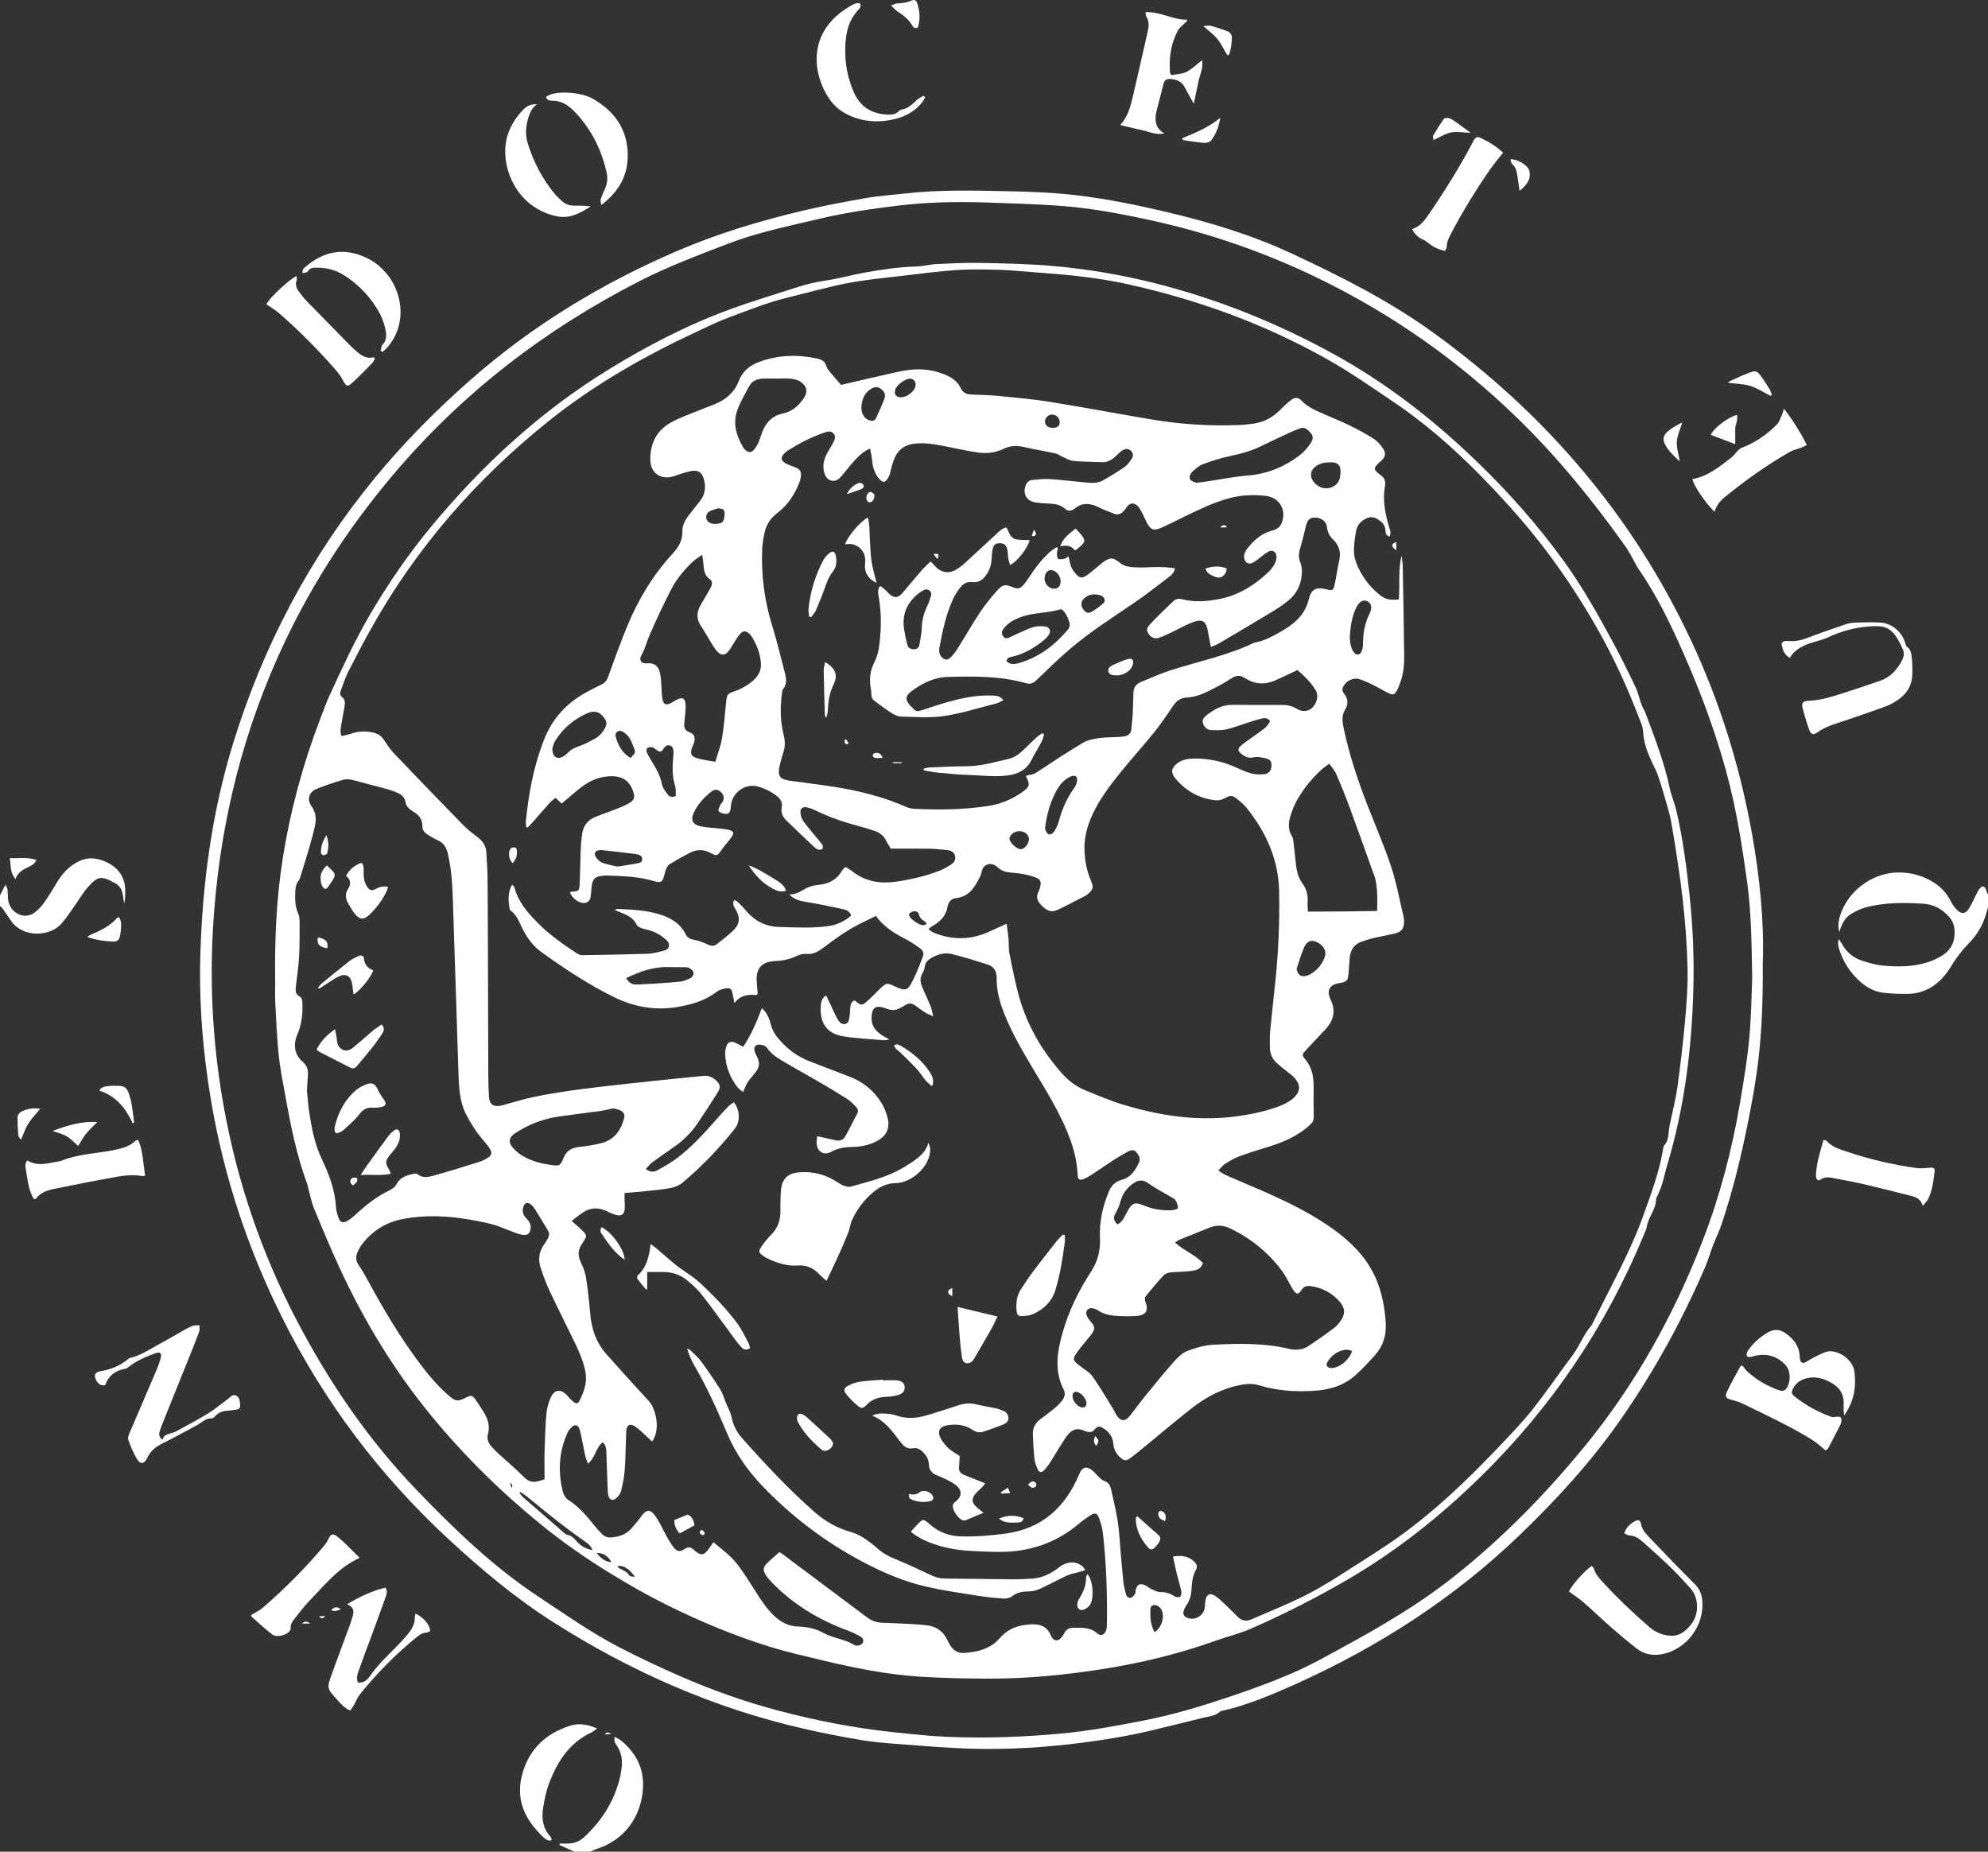 <svg xmlns="http://www.w3.org/2000/svg" id="Calque_2" data-name="Calque 2" viewBox="0 0 715.92 666.83"><rect x="0" y="0" width="715.92" height="666.83" fill="#333333" stroke="none"/><defs><style>      .cls-1 {        fill: #fff;      }    </style></defs><g id="Calque_2-2" data-name="Calque 2"><g id="Calque_1-2" data-name="Calque 1-2"><g><path class="cls-1" d="M715.92,326.74c-.28,.96-.54,1.93-.84,2.89-1.19,3.8-3.19,7.15-5.98,9.98-2.53,2.57-4.65,5.36-6.54,8.48-3.56,5.85-8.65,9.84-15.96,9.84-2.86,0-5.75-.09-8.58-.45-3.43-.44-6.29-2.21-8.78-4.57-3.15-2.97-5.37-6.52-6.76-10.6-.4-1.17-.73-2.37-.37-4.13,.6,.84,.95,1.23,1.19,1.68,1.62,3.05,4.14,5.09,7.36,6.14,2.34,.76,4.76,1.48,7.19,1.71,5.58,.53,11.2,.52,16.61-1.27,1.8-.59,3.57-1.42,5.15-2.45,3.31-2.17,4.58-5.41,4.25-9.3-.15-1.72-.82-3.21-1.97-4.53-2.5-2.87-5.68-4.51-9.39-4.73-6.95-.41-13.91-.48-20.71,1.37-1.74,.47-3.43,1.31-5,2.22-2.49,1.45-3.62,3.91-4.41,6.63-.48-1.79-.38-3.53,.09-5.27,2.5-9.06,11.27-15.9,20.65-16.17,4.77-.14,9.18,1.02,13.21,3.56,2.69,1.7,4.77,3.94,6.21,6.82,.59,1.19,1.41,2.35,2.38,3.26,1.56,1.45,3.02,1.19,4.14-.65,.95-1.57,1.69-3.26,2.54-4.88,.62-1.18,1.07-2.51,2.31-3.1,1.77,.24,1.12,2.02,2.01,2.75v4.77Z"></path><path class="cls-1" d="M0,322.43c.6-1.16,1.19-2.32,2-3.9,.34,.89,.65,1.41,.72,1.96,.12,.95,.09,1.91,.14,2.87,.15,3.25,2.48,6.02,5.71,6.39,1.16,.13,2.61-.22,3.56-.88,1.41-.98,2.68-2.3,3.68-3.7,1.76-2.47,3.29-5.09,4.87-7.68,1.52-2.48,3.39-4.6,5.83-6.25,2.89-1.96,5.95-2.66,9.31-1.7,4.69,1.33,9.42,4.72,9.28,11.5-.03,1.43,0,2.87-.37,4.35-.18-1.11-.38-2.21-.54-3.32-.25-1.78-1.14-3.12-2.71-4-5.07-2.83-6.23-2.56-9.73,1.32-1.96,2.17-3.41,4.8-5.13,7.2-1.48,2.07-2.87,4.24-4.57,6.12-4.13,4.56-13.61,5.14-17.97-.97-1.06-1.49-2.07-3.03-3.13-4.52-.25-.36-.63-.63-.95-.94v-3.84H0Z"></path><path class="cls-1" d="M206.81,666.82c-1.78-.8-3.55-1.59-5.33-2.39,.02-.17,.04-.34,.06-.51,.98,0,1.96,.01,2.94,0,2.24-.03,4.2-.76,5.86-2.3,6.42-5.95,10.92-13.05,12.95-21.63,.31-1.31,.51-2.66,.63-4.01,.21-2.52-.24-4.9-1.63-7.09-.56-.89-1.42-1.77-.87-3.4,.96,.58,1.88,.98,2.6,1.61,5.02,4.35,7.83,9.6,7.54,16.53-.43,10.52-6.76,19.15-16.83,22.27-.75,.23-1.44,.62-2.16,.93h-5.76Z"></path><path class="cls-1" d="M634.81,346.29c.09,13.02-.28,24.06-1.54,35.01-.88,7.68-2.27,15.32-3.79,22.91-2.48,12.37-5.45,24.63-9.48,36.61-.91,2.71-2.19,5.3-3.22,7.98-.94,2.45-1.64,5-2.67,7.41-8.24,19.13-18.23,37.32-30.09,54.44-10.74,15.49-23.37,29.33-36.98,42.38-23.69,22.72-50.84,40.13-80.66,53.55-7.2,3.24-14.49,6.28-22.1,8.49-1.22,.35-2.47,.6-3.71,.91-.38,.09-.86,.11-1.12,.35-1.75,1.66-4.05,1.76-6.2,2.28-6.35,1.56-12.68,3.17-19.05,4.67-8,1.89-16.1,3.23-24.25,4.28-13.42,1.74-26.89,2.58-40.41,2.18-8.78-.26-17.54-1.03-26.3-1.69-4.45-.33-8.93-.7-13.32-1.45-6.91-1.17-13.81-2.51-20.64-4.08-32.38-7.44-62.32-20.66-90.28-38.49-13.39-8.54-25.5-18.69-37.15-29.44-25.07-23.12-45.23-49.91-60.42-80.44-12.1-24.32-20.58-49.83-25.23-76.61-3.09-17.77-4.56-35.67-4.05-53.69,.75-25.9,4.17-51.42,11.83-76.24,10.81-35.05,27.6-66.95,50.9-95.35,10.57-12.89,22.29-24.68,34.8-35.67,22.16-19.46,47.07-34.55,74.12-46.19,14.47-6.23,29.51-10.77,44.81-14.41,7.67-1.83,15.44-3.3,23.21-4.66,4.71-.82,9.51-1.12,14.27-1.66,12.19-1.38,24.43-1.06,36.66-.81,8.38,.17,16.8,.49,25.11,1.48,10.92,1.31,21.72,3.52,32.43,6.05,15.4,3.64,30.52,8.22,44.88,14.91,17.67,8.23,35.07,17,50.95,28.47,40.25,29.08,71.61,65.58,92.77,110.66,10.38,22.11,17.59,45.22,21.93,69.2,2.91,16.07,4.5,32.28,4.01,46.67h-.02Zm-3.8,6.09c-.24-13.62-.37-24.15-1.82-34.64-1.86-13.46-3.96-26.84-7.57-39.97-3.99-14.51-9.2-28.56-15.27-42.3-4.71-10.67-9.72-21.2-16.46-30.81-.27-.39-.47-.83-.71-1.25-1.22-2.15-2.26-4.41-3.68-6.42-11.81-16.66-24.64-32.42-39.34-46.68-21.12-20.49-44.84-37.16-71.3-50.04-19.33-9.4-39.47-16.37-60.44-20.95-10.99-2.4-22.06-4.48-33.3-5.25-8.69-.6-17.4-.87-26.1-1.15-10.39-.33-20.78-.16-31.12,1.07-9.67,1.14-19.3,2.55-28.78,4.79-11.16,2.65-22.41,4.92-33.19,9.08-10.65,4.11-21.33,8.1-31.51,13.31-34.13,17.46-63.95,40.35-88.77,69.71-17.1,20.22-31.21,42.27-41.92,66.46-13.74,31-21.14,63.53-23.05,97.36-1.22,21.73,.15,43.29,4.05,64.68,4.85,26.57,13.49,51.88,25.98,75.83,11.74,22.5,25.9,43.31,43.58,61.64,13.45,13.95,27.32,27.38,43.58,38.12,9.6,6.34,18.98,13,29.23,18.3,7.23,3.74,14.58,7.19,22.05,10.45,11.36,4.96,22.99,9.08,34.96,12.26,13.51,3.58,27.19,6.29,41.09,7.76,6.83,.72,13.67,1.49,20.52,1.76,13.51,.53,26.99,.04,40.47-1.21,10.04-.93,19.9-2.78,29.76-4.71,10.66-2.08,21.03-5.23,31.31-8.69,8.61-2.9,17.14-6.05,25.4-9.84,4.64-2.13,9.08-4.68,13.58-7.11,14.41-7.8,28.54-16.03,41.43-26.25,17.57-13.92,33.12-29.85,47.27-47.17,18.19-22.29,31.96-47.15,42.3-73.94,6.17-15.99,10.49-32.5,13.37-49.38,1.32-7.71,2.6-15.45,3.33-23.23,.76-8.18,.83-16.43,1.06-21.58h.01Z"></path><path class="cls-1" d="M657.47,522.35c-1.72-1.37-3.17-2.76-4.84-3.8-3.05-1.89-6.18-3.67-9.37-5.32-5.25-2.7-10.56-5.28-15.89-7.84-1.21-.58-2.53-.94-3.83-1.28-1.9-.49-2.46-1.06-1.65-2.85,1.41-3.11,3.16-6.07,4.78-9.07,.1-.18,.38-.26,.76-.51,.64,.79,1.18,1.67,1.92,2.33,3.31,2.95,7.08,5.18,11.28,6.63,1.55,.53,2.37,.12,3.12-1.34,.95-1.84,1.36-5.49-.89-7.86-2.88-3.03-6.39-4.06-10.46-3.28-.7,.14-1.38,.42-2.09,.53-1.04,.15-1.54-.44-1.23-1.42,.14-.45,.38-.89,.66-1.26,1.93-2.6,4.27-4.72,7.13-6.29,2.13-1.17,4.13-.98,6.07,.36,2.97,2.04,5.04,4.65,5.17,8.44,.01,.4,.06,.8,.16,1.19,.24,.98,.88,1.35,1.79,.92,.93-.44,1.77-1.08,2.69-1.55,1.48-.75,2.97-1.51,4.51-2.12,3.86-1.54,10,2.36,10.56,7,.55,4.57,.39,9.9-3.67,15.77-.09-.74-.18-1.23-.2-1.73-.03-.64-.04-1.28,0-1.92,.19-3.39-.98-6.02-3.99-7.84-3.24-1.95-6.58-2.87-10.26-1.61-1.72,.59-3.07,1.7-3.93,3.33-.7,1.33-.67,2.01,.5,2.93,4.03,3.2,8.48,5.68,13.34,7.38,.54,.19,1.23-.03,1.85-.09,1.32-.13,1.78,.29,1.66,1.6-.04,.39-.12,.8-.29,1.15-1.44,2.84-2.89,5.68-4.38,8.5-.17,.33-.55,.55-.97,.94v-.02Z"></path><path class="cls-1" d="M37.88,498.84c-1.68,.28-2.65-.59-3.29-1.88-.9-1.83-.32-2.84,1.7-3.17,3.61-.59,6.89-1.91,9.73-4.26,.24-.2,.51-.44,.8-.5,3.73-.84,6.85-2.99,10.13-4.76,3.17-1.7,6.25-3.55,9.39-5.3,1.04-.58,2.11-1.16,3.23-1.55,.69-.24,1.5-.1,2.26-.13-.02,.75,.15,1.56-.09,2.23-1.06,2.92-2.23,5.81-3.39,8.7-3.33,8.3-6.68,16.59-10.01,24.88-.33,.81-.58,1.66-.86,2.49-.37,1.12-.05,2.01,1.03,2.91,.36-1.49,1.44-1.91,2.62-2.23,.77-.21,1.56-.4,2.25-.78,3.85-2.1,7.75-4.14,11.48-6.43,2.5-1.54,4.77-3.47,7.14-5.21,.93-.68,1.79-1.93,3.1-1.24,1.26,.66,1.27,2.13,1.39,3.4,.09,.96-.38,1.5-1.34,1.62-.95,.12-1.89,.29-2.85,.36-1.8,.12-3.46,.47-4.72,1.95-.34,.4-.93,.88-1.38,.86-2.14-.08-3.46,1.43-5.1,2.34-4.26,2.36-8.55,4.66-12.91,6.84-2.31,1.16-4.07,2.68-5.18,5.06-1.07,2.31-2.54,2.42-3.79,.23-1.22-2.14-2.18-4.44-3.03-6.76-.25-.68,.14-1.71,.47-2.48,3.06-7.2,6.18-14.37,9.25-21.57,.72-1.68,1.4-3.4,1.91-5.16,.57-1.99-.1-2.62-2.01-1.92-3.3,1.21-6.52,2.6-9.33,4.77-.43,.33-.93,.72-1.44,.8-3.53,.58-5.95,2.49-7.18,5.88h.02Z"></path><path class="cls-1" d="M564.99,573.14c1.25-2.55,5.58-7.41,8.23-9.22,.27,.34,.68,.64,.79,1.03,.51,1.85,1.73,3.21,2.97,4.57,5.29,5.8,10.96,11.18,16.88,16.33,2.07,1.8,4.38,2.86,7.08,3.17,2.18,.25,4.07-.26,5.79-1.68,3.25-2.7,4.86-5.97,4.3-10.3-.27-2.11-1.14-3.82-2.5-5.31-2.26-2.48-4.52-4.97-6.93-7.3-3.16-3.05-6.43-5.99-9.71-8.91-1.49-1.33-3.07-2.54-5.25-2.58-.56-.01-1.1-.48-1.71-.77,.7-2.25,2.24-3.48,4.01-4.44,.99-.54,1.79-.23,1.98,.92,.39,2.4,2.04,3.96,3.55,5.55,5.23,5.5,10.52,10.95,15.89,16.32,1.64,1.63,2.42,3.43,2.65,5.68,.91,9.15-5.65,17.95-14.71,19.54-3.21,.57-6.26-.01-8.85-2.03-3.15-2.45-6.22-5.01-9.22-7.64-3.37-2.95-6.58-6.07-9.95-9.01-1.6-1.4-3.42-2.56-5.28-3.92h0Z"></path><path class="cls-1" d="M644.58,236.94c-2.04-1.16-2.52-2.78-2.88-4.4-.25-1.1,.24-1.61,1.4-1.7,.55-.04,1.12,0,1.68,.03,1.86,.11,3.61-.24,5.37-.9,4.85-1.81,9.73-3.53,14.63-5.2,1.11-.38,2.35-.52,3.53-.56,2.87-.09,5.75-.15,8.63-.03,4.28,.17,8.04,3.33,9.19,7.48,.12,.44,.26,1.02,.59,1.24,1.49,.98,1.58,2.58,1.75,4.02,.24,2.05,.26,4.14,.18,6.21-.14,3.58-1.8,6.44-4.65,8.53-1.46,1.07-3.08,2.04-4.78,2.67-5,1.86-10.06,3.55-15.11,5.28-3.31,1.13-6.72,1.99-9.61,4.13-1.44,1.07-2.33,.81-2.96-.9-.96-2.61-1.72-5.3-2.41-8-.43-1.68,.2-2.38,2.09-2.46,2.75-.13,5.55-.63,8.19-1.43,5.95-1.78,11.83-3.78,17.7-5.8,3.76-1.29,6.2-4.08,7.94-7.56,.65-1.3,.77-2.58,.13-3.9-.14-.29-.25-.59-.38-.88-3.43-7.2-5.92-7.63-11.93-7.19-5.12,.38-10.02,1.77-14.69,3.97-1.63,.77-3.44,1.16-5.18,1.69-3,.93-5.86,2.1-7.85,4.71-.19,.25-.33,.54-.57,.94h0Z"></path><path class="cls-1" d="M412.49,4.38c5.45-.29,9.86,2.85,14.95,2.69,0,.19,.02,.38,.03,.57-.34,.28-.7,.54-1,.85-.81,.85-1.84,1.6-2.36,2.61-2.46,4.73-3.21,9.81-2.75,15.09,.02,.22,.2,.42,.41,.84,1.97-.34,4.11-.31,5.9-1.35,1.74-1.01,3.23-2.45,5.26-4.03,.41,3.14-.9,5.41-1.37,7.81-.49,2.47-1.04,4.93-1.66,7.87-1.24-2.23-2.27-4.01-3.22-5.84-1.08-2.07-2.86-2.9-5.07-3.03-1.63-.1-2.22,.29-2.62,1.8-.85,3.23-1.67,6.47-2.49,9.71-.12,.46-.22,.94-.27,1.41-.29,2.6,.06,4.96,3.09,6.68-3.18,.65-5.54-.67-7.99-1.18-2.54-.53-5.05-1.17-7.92-1.85,2.87-3.16,3.71-6.74,4.55-10.28,1.84-7.76,3.55-15.54,5.34-23.31,.44-1.92,.59-3.78-.52-5.55-.19-.3-.14-.75-.26-1.5h-.03Z"></path><path class="cls-1" d="M124.99,577.71c4.83-2.84,9.14-4.85,13.84-5.97,.83,1.36,.38,2.45,.02,3.47-1.58,4.43-3.2,8.85-4.83,13.26-1.59,4.34-3.27,8.65-4.78,13.02-.47,1.37-1.06,2.85-.32,4.42,2.17,.29,3.5-1.13,4.42-2.45,3.21-4.65,7.47-8.29,11.26-12.39,.76-.82,1.49-1.67,2.21-2.52,1.46-1.75,2.6-3.63,2.57-6.03,0-.46,.18-.92,.28-1.41,3.03,1.49,5.13,3.98,5.26,6.29-.4,.17-.82,.48-1.26,.51-1.53,.1-2.7,.91-3.82,1.83-7.44,6.09-14.16,12.9-20.19,20.39-.88,1.09-1.39,2.48-2.1,3.72-.42,.73-.9,1.43-1.37,2.18-2.13-.88-3.42-2.43-4.74-3.89-3.77-4.15-3.79-4.18-1.89-9.44,2.11-5.85,4.3-11.67,6.45-17.51,.33-.9,.59-1.82,.88-2.73,.56-1.76,.93-3.49-1.88-4.75h0Z"></path><path class="cls-1" d="M617.43,184.34c-3.74-3.85-7.32-9.17-7.97-11.81,5.56-.93,9.72-4.45,14-7.71,.93-.71,1.58-1.77,2.42-2.6,.42-.42,.94-.8,1.49-1.01,4.79-1.81,8.87-4.71,12.46-8.27,.85-.84,1.25-2.17,1.78-3.3,.29-.62,.44-1.31,.81-2.45,3.31,4.26,5.94,8.44,8.26,13.08-.83,.4-1.37,.71-1.93,.92-1.4,.53-2.93,.82-4.21,1.55-8.27,4.73-15.99,10.24-23.37,16.25-1.71,1.39-3.05,3.02-3.76,5.36h.02Z"></path><path class="cls-1" d="M90.39,581.66c1.69-1.06,3.23-1.77,4.45-2.84,7.84-6.83,15.18-14.17,21.86-22.14,.81-.96,1.4-2.12,2.01-3.23,.5-.9,1.15-1,2-.63,.14,.06,.27,.17,.4,.26,3.03,2.34,5.55,5.2,8.4,7.93-7.68,3.54-12.62,9.82-18.08,15.49-1.88,1.95-3.54,4.12-5.21,6.25-.82,1.05-1.72,2.12-1.54,3.65,.04,.34-.2,.78-.44,1.07-1.2,1.46-4.65,2.3-6.17,1.16-2.6-1.96-4.97-4.22-7.41-6.37-.2-.18-.24-.55-.27-.61h0Z"></path><path class="cls-1" d="M134.98,129.22c-.31,.52-.53,1.12-.94,1.54-2.35,2.39-4.67,4.81-7.14,7.07-1.74,1.6-2.22,1.35-3.35-.75-.67-1.25-1.46-2.48-2.39-3.55-6.35-7.3-13.14-14.16-20.42-20.53-1.47-1.29-3.19-2.29-4.79-3.42,.85-2.1,8.33-9.13,10.88-10.15,0,.58,.14,1.15-.03,1.61-.57,1.56,0,2.83,.87,4.02,.86,1.15,1.73,2.31,2.73,3.33,5.4,5.55,10.83,11.06,16.26,16.59,.11,.11,.23,.22,.35,.33,2.21,1.94,4.27,4.21,7.79,3.34,.06,.19,.11,.38,.17,.57h0Z"></path><path class="cls-1" d="M541.29,54.97c-1.78,2.3-3.43,4.24-4.87,6.32-4.98,7.23-9.59,14.69-13.67,22.46-.85,1.62-1.74,3.23-1.75,5.15,0,.43-.34,.85-.6,1.44-2.4-.43-4.39-1.47-6.2-2.95-.52-.42-1.09-.82-1.7-1.08-1.76-.74-3.02-1.93-3.99-3.83,3.26-.96,4.8-3.54,6.45-5.94,5.71-8.36,11.05-16.97,15.73-25.95,.58-1.11,1.32-1.45,2.28-1.02,3.05,1.37,5.87,3.13,8.32,5.39h0Z"></path><path class="cls-1" d="M656.68,410.51c.64,.17,.95,.16,1.08,.31,1.88,2.15,4.49,2.96,7.06,3.83,8.26,2.78,16.7,4.81,25.34,5.99,1.63,.22,3.34,0,5.01-.13,1-.08,1.67,.18,1.54,1.23-.45,3.48-.78,7-2.42,10.18-.37,.73-1.03,1.31-1.85,2.32-.73-2.43-2.39-3.12-4.17-3.57-5.56-1.4-11.12-2.82-16.71-4.13-3.49-.82-7.02-1.47-10.55-2.14-1.86-.35-3.73-.89-5.5,.47-.57,.43-1.25,.08-1.44-.71-.09-.38-.12-.79-.1-1.19,.19-4.26,1.55-8.25,2.72-12.47h-.01Z"></path><path class="cls-1" d="M9.84,417.9c3.85,2.39,7.73,.89,11.59,.29,.31-.05,.62-.15,.92-.27,6.08-2.43,12.64-2.49,18.94-3.8,2.75-.57,5.44-1.31,7.55-3.34,.15-.14,.44-.14,.92-.27,1.83,4.08,1.76,8.49,2.51,12.84-.39,.09-.7,.27-.97,.21-5.02-1.01-9.84,.42-14.69,1.24-5.26,.9-10.48,2.07-15.73,3.06-3.01,.57-5.97,1.15-7.92,3.85-.06,.09-.3,.05-.75,.12-1.93-3.11-2.22-6.77-2.85-10.32-.21-1.22-.53-2.52,.48-3.62h0Z"></path><path class="cls-1" d="M333.18,35.05c-.39,.64-.71,1.33-1.18,1.91-2.51,3.09-5.79,4.93-9.62,5.88-5.85,1.44-11.54,1.13-17.03-1.51-2.72-1.31-4.98-3.21-6.67-5.69-6.46-9.53-7.78-24.52,7.34-33.34,1.13-.66,2.29-1.46,3.7-1.07,.55,1.03-.05,1.69-.56,2.24-4.3,4.57-4.89,10.25-4.75,16.08,.12,4.74,1.15,9.31,3.08,13.69,2.36,5.37,6.54,7.82,12.22,8.03,1.44,.05,2.88-.07,3.98-1.24,.21-.22,.5-.48,.79-.51,2.48-.33,4.09-1.99,5.79-3.59,.65-.61,1.53-.97,2.31-1.44,.2,.19,.39,.38,.59,.57h0Z"></path><path class="cls-1" d="M198.52,662.77c-1.22,.28-2.11-.46-2.88-1.18-6.73-6.36-10.21-13.72-7.42-23.2,2.6-8.83,8.58-14.2,17.08-16.91,3.09-.99,6.29-.52,9.72,.98-.81,.6-1.29,1.1-1.88,1.37-8.06,3.69-12.42,10.53-15.4,18.4-1.09,2.88-1.72,5.98-2.18,9.03-.55,3.64-.05,7.18,2.6,10.09,.21,.23,.34,.54,.45,.83,.05,.12-.04,.3-.1,.59h0Z"></path><path class="cls-1" d="M193.37,37.58c-1.65,1.09-2.42,2.7-2.99,4.47-1.03,3.2-1.33,6.43-.31,9.66,2.08,6.62,5.22,12.69,9.66,18.05,.76,.92,1.64,1.74,2.52,2.55,1.28,1.18,2.8,1.79,4.57,1.76,1.96-.04,3.92,0,5.9,.27-3.81,2.38-7.44,4.58-12.35,3.52-15.17-3.28-20.74-19.16-17.57-29.19,1.14-3.59,3.13-6.64,5.74-9.28,1.26-1.27,2.85-1.99,4.81-1.82h.02Z"></path><path class="cls-1" d="M196.66,34.92c2.5-2.35,12.16-2.02,16.74,.59,8.06,4.59,12.73,11.26,12.66,20.73-.05,7.29-3.39,12.9-9.5,17.58-.15-1-.4-1.54-.27-1.95,.39-1.21,.89-2.39,1.43-3.53,.96-2.02,1.23-4.03,.72-6.26-1.82-8.13-5.41-15.32-11.09-21.42-2.21-2.38-4.68-4.31-8.2-4.38-.9-.02-2.18,.02-2.49-1.35h0Z"></path><path class="cls-1" d="M137.05,126.35c.24-.78,.26-1.76,.76-2.29,1.39-1.47,1.4-3.12,1.09-4.91-.53-3.04-1.73-5.8-3.37-8.38-2.99-4.72-6.84-8.6-11.56-11.61-2.9-1.85-6.08-2.75-9.51-2.75-1.34,0-2.69-.18-3.58,1.3-.26,.43-1.16,.46-1.85,.7-.34-1.45,.54-1.95,1.15-2.46,6.36-5.35,13.34-6.91,21.34-3.31,9.64,4.34,14.78,15.29,11.95,25.24-.78,2.73-2.17,5.13-4.01,7.28-.49,.58-1.14,1.03-1.71,1.54,0,0-.7-.35-.7-.35Z"></path><path class="cls-1" d="M47.79,404.53c-2.51-5.43-6-9.86-12.03-11.77,.78-1.46,2.09-1.44,3.18-1.62,1.16-.19,2.38-.13,3.57-.11,2.27,.04,3.14,.63,3.89,2.78,.44,1.27,.8,2.59,1.02,3.91,.37,2.18,.59,4.38,.88,6.57-.17,.08-.34,.16-.51,.24h0Z"></path><path class="cls-1" d="M35.04,404.06c-1.64,1.69-3,2.91-4.12,4.32-1.05,1.33-1.85,2.86-2.76,4.3-1.53-1.31-2.73-2.61-4.18-3.48-1.38-.82-3.04-1.19-5.05-1.93,5.34-1.97,10.29-3.52,16.11-3.22h0Z"></path><path class="cls-1" d="M637.59,142.55c-2.39-1.21-4.68-2.76-7.2-3.54-2.53-.78-5.29-.79-8.16-1.16,.38-.27,.68-.58,1.04-.74,2.18-.97,4.34-2.01,6.58-2.84,2.39-.89,2.82-.77,4.3,1.18,1.15,1.52,2.15,3.16,3.16,4.79,.35,.57,.51,1.26,.76,1.89-.16,.14-.31,.28-.47,.42h-.01Z"></path><path class="cls-1" d="M320.86,1.99c.99-.36,1.55-.72,2.13-.75,1.84-.08,3.62-.27,5.33-1.07,.8-.38,1.65-.12,1.95,.81,.97,3,1.23,6.02,.27,8.96-1.19,.49-1.72-.2-2.11-.88-1.28-2.22-3.24-3.66-5.32-5.02-.74-.48-1.33-1.21-2.24-2.06h-.01Z"></path><path class="cls-1" d="M616.06,156.62c1.14-2.49,5.99-6.2,9.43-7.23,.57,1.87-.68,3.51-.62,5.27,.05,1.74,.01,3.48,.01,5.29-2.92-1.1-5.81-2.2-8.82-3.34h0Z"></path><path class="cls-1" d="M42.97,330.39c.21,.66,.62,1.36,.63,2.06,.02,1.42-.06,2.86-.32,4.25-.37,1.97-.97,2.49-2.91,2.37-2.91-.18-5.82-.51-8.89-1.62,.45-.35,.68-.63,.98-.75,3.6-1.5,7.12-3.13,9.75-6.18,.08-.09,.29-.06,.76-.14h0Z"></path><path class="cls-1" d="M425.8,49.75c4.79-1.94,9.55-3.93,13.63-7.34-.44,3.08-1.48,5.82-3.28,8.17-.47,.61-1.71,.95-2.55,.88-2.59-.21-5.15-.67-7.73-1.04-.02-.23-.04-.45-.06-.68h-.01Z"></path><path class="cls-1" d="M529.59,47.83c-2.73-.09-4.98-.55-7.05-.13-2.1,.42-4.02,1.7-6.3,2.73-.07-.65-.33-1.25-.13-1.59,1.2-2.04,2.45-4.05,3.82-5.98,.25-.35,1.15-.46,1.66-.34,.75,.18,1.48,.59,2.12,1.04,1.85,1.28,3.65,2.64,5.88,4.26h0Z"></path><path class="cls-1" d="M441.96,19.88c-1.16-1.95-2.11-4.06-3.52-5.8-1.36-1.68-3.19-2.98-5.1-4.71,1.01-.05,1.88-.28,2.63-.08,2.05,.55,4.08,1.22,6.07,1.97,1.03,.39,1.65,1.33,1.59,2.45-.11,2.03-.26,4.08-1.05,5.98-.2,.06-.41,.12-.61,.19h-.01Z"></path><path class="cls-1" d="M605.83,152.11c-.78,2.6-1.84,4.75-1.97,6.95-.14,2.22,.64,4.5,1.07,7.11-2.2-1.98-4.15-3.8-5.37-6.23-.83-1.64-.55-3.08,.78-4.33,1.5-1.41,3.28-2.38,5.5-3.5h-.01Z"></path><path class="cls-1" d="M14.49,399.3c-1.61,1.97-3.14,3.51-4.27,5.31-1.07,1.71-1.71,3.68-2.69,5.88-.44-.74-.89-1.16-.93-1.61-.17-2.14-.31-4.28-.28-6.42,.02-1.09,.77-1.89,1.8-2.35,1.92-.85,3.91-1.19,6.36-.82h.01Z"></path><path class="cls-1" d="M547.23,68.73c-.24-1.64-.43-3.19-.69-4.72-.31-1.79-.41-3.64-2-4.96-.38-.32-.39-1.08-.59-1.7,2.55-.06,6.09,2.03,6.75,4.02,.28,.85,.24,1.9,.06,2.8-.26,1.36-1.87,3.31-3.52,4.55h0Z"></path><path class="cls-1" d="M5.58,316.54c-2.11-2.4-1.54-4.92-2.07-7.52,3.32,.19,6.37-.49,9.64,.7-.41,.58-.64,1.07-1.01,1.37-.55,.44-1.19,.79-1.83,1.1-1.92,.93-3.84,1.84-4.73,4.36h0Z"></path><path class="cls-1" d="M122.8,579.51c-1.4,.69-2.58,.81-3.55,.35,1.28-1.27,1.95-1.33,3.55-.35Z"></path><path class="cls-1" d="M111.66,584.68h-2.97c1.13-.9,1.87-.91,2.97,0Z"></path><path class="cls-1" d="M117.11,581.96c-.89,1.18-1.56,.86-2.26,.11,.63-.03,1.26-.06,2.26-.11Z"></path><path class="cls-1" d="M220.06,624.55h-2.26c.6-.79,1.21-.91,2.26,0Z"></path><path class="cls-1" d="M99.11,353.74c-.24-14.96,.38-29.89,2.73-44.69,2.74-17.24,7.28-34.02,13.54-50.32,1.06-2.76,2.05-5.55,3.28-8.23,4.56-9.92,9.11-19.86,14.65-29.29,6.48-11.04,13.69-21.56,21.87-31.45,18.39-22.23,39.37-41.55,63.97-56.68,13.8-8.48,28.21-15.98,43.47-21.58,8.22-3.02,16.64-5.53,24.98-8.23,3.19-1.03,6.43-1.75,9.77-2.24,4.56-.67,9.04-1.94,13.58-2.78,6.28-1.15,12.59-2.09,19-2.28,2.46-.07,4.9-.76,7.36-.88,5.18-.25,10.38-.51,15.57-.41,8.47,.17,16.96,.33,25.39,1.03,12.73,1.06,25.31,3.17,37.72,6.3,22.41,5.66,43.63,14.19,63.9,25.28,19.38,10.6,36.56,24.02,52.36,39.32,11.39,11.03,21.86,22.89,31.14,35.77,6.7,9.29,12.28,19.26,17.69,29.32,2.76,5.13,5.34,10.36,7.84,15.63,.98,2.07,1.47,4.36,2.26,6.53,.35,.96,.98,1.83,1.34,2.79,3.33,8.89,6.79,17.73,8.76,27.07,.59,2.8,1.77,5.46,2.42,8.25,2.36,10.13,3.68,20.42,4.78,30.75,1.18,11.15,1.63,22.32,1.33,33.51-.57,21.57-3.24,42.83-9.47,63.56-.69,2.29-1.18,4.64-1.88,6.93-.44,1.42-1.12,2.77-1.69,4.15-.12,.29-.38,.58-.38,.86,.07,3.68-2.71,6.39-3.3,9.85-.17,1.01-.64,1.97-1.03,2.93-13.67,33.17-33.28,62.28-58.96,87.41-14.43,14.12-30.06,26.55-47.47,36.72-11.38,6.65-23.12,12.64-35.2,17.91-4.07,1.78-8.46,2.81-12.66,4.32-13.33,4.77-27.03,8.07-41.01,10.25-13.52,2.11-27.1,3.44-40.79,3.39-8.31-.03-16.63-.17-24.91-.72-11.73-.78-23.24-3.08-34.66-5.81-6.43-1.54-12.91-3-19.22-4.96-12.9-4.01-25.34-9.21-37.43-15.23-6.72-3.35-13.21-7.07-19.63-10.99-8.69-5.3-17.02-11.08-24.89-17.45-14.57-11.8-27.9-24.9-39.83-39.4-13.33-16.2-24.13-33.97-32.93-52.97-3.32-7.17-6.36-14.47-9.37-21.77-.96-2.34-1.42-4.89-2.1-7.35-.15-.54-.22-1.1-.42-1.62-3.8-10.31-5.93-21.03-7.86-31.8-.86-4.79-1.85-9.58-2.35-14.42-.65-6.35-.91-12.74-1.25-19.12-.13-2.39-.02-4.79-.02-7.19v.03Zm323.34,206.79c2.96-.45,5.49-.18,7.59,1.82,.89,.85,1.33,1.84,.65,3-1.25,2.15-1.46,4.53-1.59,6.93-.12,2.11-.6,4.09-1.86,5.85-.41,.58-.73,1.25-.94,1.93-.39,1.24,0,1.99,1.15,2.51,2.66,1.18,5.95-.6,6.37-3.48,.13-.87,.12-1.76,.26-2.62,.38-2.38,1.67-3.02,3.68-1.64,1.44,.98,2.67,2.27,3.95,3.47,1.34,1.26,2.63,2.56,3.92,3.87,1.51,1.52,3.07,1.86,5.15,.95,8.91-3.9,18.02-7.36,26.35-12.5,1.22-.75,2.49-1.44,3.7-2.22,7.77-5.04,15.73-9.82,23.25-15.21,12.38-8.88,23.4-19.35,33.94-30.32,3.87-4.03,7.76-8.07,11.41-12.3,2.97-3.44,5.64-7.15,8.37-10.8,2.72-3.65,5.25-7.45,8.05-11.04,2.79-3.58,4.27-7.96,7.26-11.4,.21-.24,.34-.54,.48-.83,6.24-12.85,13.38-25.27,18.21-38.78,2.82-7.89,5.79-15.73,7.14-24.05,.06-.39,.12-.87,.36-1.13,1.68-1.81,1.47-4.13,1.8-6.31,.15-1.02,.42-2.03,.63-3.05,.8-3.91,1.82-7.78,2.35-11.72,1.06-7.83,2.02-15.69,2.72-23.56,.57-6.36,1.08-12.77,.93-19.14-.19-8.22-.8-16.45-1.72-24.62-1.04-9.2-2.51-18.35-4.05-27.49-.63-3.76-1.89-7.42-2.92-11.1-.62-2.21-1.3-4.42-2.08-6.58-.51-1.42-1.26-2.76-1.9-4.13-1.66-3.56-3.11-7.18-3.32-11.18-.05-1.02-.29-2.07-.66-3.02-1.28-3.36-2.61-6.69-3.99-10.01-7.53-18.09-17.38-34.84-29-50.59-4.76-6.44-9.87-12.57-15.24-18.5-12.38-13.67-25.62-26.39-40.95-36.75-7.81-5.28-15.57-10.68-23.76-15.31-22.73-12.84-47.05-21.66-72.54-27.24-11.26-2.47-22.71-3.44-34.18-4.28-3.9-.28-7.81-.7-11.71-.8-5.03-.13-10.08-.26-15.09,.08-6.68,.46-13.34,1.33-20,2.12-6.5,.78-13.04,1.37-19.45,2.61-7.27,1.41-14.41,3.46-21.62,5.21-7.29,1.76-14.22,4.62-21.23,7.2-3.96,1.45-7.76,3.36-11.59,5.15-18.8,8.77-36.71,18.97-52.99,31.98-26.23,20.97-47.88,45.79-64.25,75.13-2.8,5.02-5.48,10.11-8.07,15.24-1.07,2.13-1.8,4.43-2.64,6.67-.31,.84-.51,1.75,.34,2.42,1.21,.94,1.18,2.17,.95,3.48-.35,1.97-.76,3.92-1.04,5.9-.2,1.46-.74,2.94-.07,4.72,1.18-.28,2.35-.45,3.45-.84,2-.72,4.06-.94,6.14-.72,2.17,.23,4.23,.75,5.59,2.77,1.15,1.72,2.28,3.5,3.7,4.99,8.33,8.73,16.72,17.41,25.16,26.05,1.55,1.58,3.38,2.91,5.13,4.28,1.8,1.4,2.93,3.1,3.02,5.45,.11,2.79,.39,5.58,.42,8.38,.09,7.91,.1,15.83,.13,23.74,.05,16.15,.08,32.29,.15,48.44,0,2.48,.08,4.96,.24,7.43,.18,2.57,1.44,3.55,3.97,3.2,.7-.1,1.38-.37,2.08-.55,3.46-.92,6.89-2.01,10.4-2.72,11.35-2.3,22.86-3.53,34.36-4.79,8.81-.96,17.62-1.88,26.44-2.74,2.13-.21,3.9,.75,5.23,2.39,1.31,1.63,.2,3.08-.61,4.39-2.16,3.45-4.43,6.84-6.69,10.23-2.38,3.57-5.42,6.49-8.96,8.9-2.51,1.71-5,3.45-7.43,5.27-.85,.63-1.5,1.52-2.3,2.34,1.55,1.32,3.01,1.13,4.27,.43,2.43-1.35,4.89-2.73,7.09-4.41,5.03-3.86,9.34-8.48,13.51-13.24,1.53-1.74,3.07-3.47,4.68-5.14,.63-.65,1.45-1.12,2.16-1.65,2.19,2.71,2.37,6.97,.34,9.52-5.64,7.09-11.88,13.61-18.82,19.43-1.16,.97-2.78,1.64-4.28,1.93-2.97,.57-6,.81-9.02,1.13-2.52,.27-5.04,.45-7.6,.68,0,.82,0,1.44,0,2.06,.02,1.2,.16,2.4,.07,3.59-.15,2-1.12,2.75-3.05,2.26-1.3-.33-2.53-.96-3.76-1.51-2.75-1.23-5.45-1.19-8,.46-1.46,.94-2.8,2.06-4.3,3.19,.96,.84,1.74,1.52,2.51,2.21,3.49,3.13,3.19,2.99,1.08,6.22-1.39,2.12-1.39,4.24-.24,6.56,.88,1.75,1.55,3.7,1.85,5.63,.65,4.18,1.12,8.39,1.46,12.61,.46,5.67,2.21,10.76,6.09,15.02,1.89,2.07,3.73,4.17,5.6,6.25,3.11,3.44,6.21,6.89,9.37,10.28,2.74,2.94,4.33,10.58,1.24,14.66-1.64-1.52-3.21-3.11-4.93-4.52-.88-.72-2.16-1.68-3.03-1.5-1.39,.29-1.33,2-1.38,3.26-.19,4.31-.18,8.63-.5,12.93-.19,2.61-.72,5.21-1.36,7.75-.25,.98-1.07,1.99-1.9,2.62-1.23,.93-2.29,.42-2.64-1.09-.19-.85-.23-1.74-.26-2.61-.17-4.39-.31-8.78-.47-13.18-.05-1.18-.16-2.36-1.29-3.4-2.54,1.97-2.67,5.59-5.34,7.72-.39-1.11-.75-1.91-.94-2.74-.41-1.79-.74-3.6-1.11-5.39-.24-1.17-.43-2.36-.75-3.51-.28-.99-.61-2.3-1.81-2.21-.75,.06-1.57,.96-2.12,1.66-.57,.74-.9,1.68-1.26,2.57-2.53,6.39-2.69,12.94-1.11,19.54,.28,1.15,1.04,2.51,1.99,3.11,3.95,2.49,6.82,6,9.69,9.54,.8,.99,1.67,1.94,2.57,2.84,.89,.89,2.01,1.25,3.28,1.14,2.71-.22,5.19-.98,7.07-3.06,1.02-1.12,1.98-2.3,2.94-3.48,.46-.56,.83-1.18,1.29-1.73,1.47-1.73,2.65-1.75,4.11,.03,.75,.92,1.38,1.96,1.96,3,.86,1.53,1.58,3.14,2.44,4.67,.78,1.39,1.58,2.79,2.54,4.05,1.29,1.7,2.26,1.86,4.08,.66,1.23-.81,2.19-.72,3.18,.27,.17,.17,.35,.33,.54,.48,2.21,1.76,3.18,1.62,4.89-.71,.56-.76,1.08-1.55,1.71-2.45,3.29,2.72,6.6,5.14,9.02,8.46,2.11,2.9,4.08,5.92,5.98,8.96,2.09,3.32,4.18,6.62,7.11,9.3,2.38,2.17,5.13,3.58,8.38,3.65,3.18,.08,6.26,.72,8.98,2.22,3.6,1.98,7.79,2.28,11.3,4.42,1.04,.63,2.82-.05,3.12-.99,.38-1.18-.49-1.82-1.31-2.27-1.32-.73-2.7-1.39-4.11-1.9-10.35-3.8-19.58-9.35-27.32-17.27-.83-.85-1.65-1.76-2.29-2.76-1.05-1.62-1-2.72,.33-4.11,1.43-1.48,3.05-2.77,4.59-4.15,.53,.34,.87,.54,1.18,.77,5.5,4.12,11,8.24,16.51,12.36,4.67,3.5,9.33,7,14.01,10.48,1.58,1.17,3.37,1.77,5.35,1.84,3.35,.12,6.7,.26,10.05,.44,2.07,.11,4.15,.23,6.2,.51,3.12,.43,5.52,1.98,6.96,4.87,.39,.79,.8,1.57,1.25,2.32,1.14,1.87,2.92,2.88,5.01,2.73,4.78-.34,9.44-1.42,12.73-5.23,3.08-3.58,6.99-4.9,11.44-5.07,3.04-.12,5.62,.57,6.98,3.85,1.05,2.54,2.94,2.51,4.44,.16,.13-.2,.25-.41,.35-.63,.71-1.58,1.97-2.17,3.66-2.16,2.95,.03,5.87-.19,8.35,2.06,1.26,1.15,2.81,.39,3.25-1.34,.18-.69,.22-1.42,.23-2.14,.12-10.88-.22-21.74-1.45-32.55-.21-1.88-.74-3.77-1.4-5.55-.68-1.82-1.48-2.01-3.11-.96-1.41,.91-2.8,1.87-4.07,2.96-8.21,6.98-17.77,10.21-28.46,10.2-4.07,0-8.15-.17-12.2-.47-4.55-.33-9-1.31-13.27-2.95-2.36-.91-4.59-2.11-6.68-3.84,1.13-1.23,2.11-2.39,3.19-3.43,1.07-1.03,1.46-1,2.69-.07,.32,.24,.61,.52,.91,.79,3.18,2.8,6.85,4.27,11.11,4.39,5.45,.16,10.84-.28,16.23-1.01,13.19-1.78,21.56-9.52,26.53-21.43,1.05-2.52,2.64-3.03,4.78-1.27,.55,.45,.98,1.06,1.51,1.54,.82,.75,1.58,1.8,2.56,2.11,1.77,.56,2.34,1.85,2.67,3.34,1.18,5.3,2.48,10.57,2.88,16.01,.42,5.66,.91,11.31,1.47,16.95,.15,1.58,.56,3.14,.98,4.68,.23,.82,.99,1.42,1.83,1.17,.57-.18,1.07-.84,1.42-1.4,.24-.37,.13-.94,.24-1.4,.44-1.94,1.48-2.51,3.34-1.71,.79,.34,1.45,.99,2.24,1.35,1.07,.48,2.2,1.14,3.3,1.13,1.85-.01,3.42,.38,4.94,1.44,.55,.38,1.69,.56,2.15,.24,.44-.3,.57-1.43,.43-2.1-.42-2.03-1.08-4.01-1.57-6.02-.5-2.07-.92-4.17-1.39-6.35v-.03ZM110.55,393c.29,2.8,.44,5.11,.78,7.4,.9,5.92,2.02,11.76,4.66,17.26,2.59,5.41,4.65,11.03,5.02,17.13,.08,1.33,.49,2.68,.95,3.94,.52,1.43,1.52,1.82,2.86,1.08,1.11-.61,2.15-1.4,3.08-2.26,3.7-3.44,7.59-6.59,12.2-8.79,1.04-.5,2.21-1.3,2.69-2.27,1.28-2.59,3.61-3.18,6.02-3.76,.51-.12,1.26-.13,1.61,.16,1.74,1.41,3.71,1.05,5.5,.55,5.6-1.55,11.15-3.3,16.7-5.03,1.05-.33,2.08-.85,3.01-1.44,1.45-.92,1.66-1.78,.79-3.22-.61-1.02-1.39-1.95-2.18-2.85-2.52-2.92-4.6-6.11-6.36-9.54-2.43-4.73-2.61-9.84-2.78-14.94-.71-20.76-1.28-41.53-2.01-62.29-.2-5.66-.52-11.33-1.85-16.88-.52-2.17-1.6-3.76-3.67-4.69-1.23-.56-2.41-1.25-3.55-1.98-1.03-.66-1.93-1.55-1.9-2.88,.07-2.55-1.18-4.19-3.29-5.41-1.33-.77-2.52-1.79-2.79-3.42-.26-1.61-1.26-2.6-2.59-3.21-1.44-.66-2.96-1.18-4.48-1.6-3.21-.9-6.46-1.68-9.68-2.56-1.94-.53-3.92-1.21-5.88-.64-3.21,.94-6.39,2.02-9.49,3.29-2.67,1.09-3.47,3.8-1.78,6.12,1.55,2.14,1.83,4.41,1.34,6.82-.52,2.57-1.23,5.12-1.95,7.64-.99,3.45-2.08,6.87-3.14,10.3-.24,.76-.42,1.6-.9,2.19-.81,1.01-1.05,2.12-1.12,3.33-.16,2.88-.21,5.73,1.02,8.46,.38,.85,.49,1.87,.5,2.81,0,4.15,.06,8.32-.17,12.46-.2,3.66-.76,7.3-1.17,10.95-.16,1.47-.28,2.85,1.43,3.66,.45,.22,.85,1.02,.88,1.57,.23,4.1-.1,8.19-1.74,11.98-1.55,3.59-1.18,7.29,1.74,9.78,1.65,1.41,2.22,2.98,2.02,5.04-.2,2.06-.25,4.14-.34,5.73h0Zm85.55,139.76c0-3.6-.08-7.11,.02-10.61,.13-4.39,.29-8.78,.67-13.15,.16-1.87,.71-3.78,1.45-5.52,1.36-3.2,3.81-3.45,6.09-.83,.68,.78,1.39,1.55,2.2,2.18,.98,.77,1.63,.68,2.15-.37,1.59-3.25,2.86-6.58,2.16-10.35-.68-3.65-2.14-7.02-3.72-10.33-3-6.26-6.16-12.45-9.12-18.73-1.29-2.73-2.34-5.59-3.29-8.46-1.01-3.05-.62-5.99,1.38-8.63,.48-.63,.84-1.36,1.23-2.05,.52-.9,.57-1.83,.03-2.73-1.61-2.67-3.21-5.33-4.87-7.96-.38-.6-.9-1.13-1.46-1.57-1.03-.81-1.97-.54-2.45,.69-.65,1.66-.26,3.17,.97,4.41,.88,.89,1.53,1.82,1.57,3.11,.06,2.12-1.02,3.23-3.09,2.82-1.55-.3-3.02-.97-4.52-1.51-2.17-.78-4.28-1.8-6.51-2.35-3.4-.84-6.85-1.48-10.32-1.99-7.23-1.06-14.49-1.21-21.7,.19-5.86,1.14-10.68,4.13-14.4,8.81-.78,.99-1.4,2.14-1.9,3.31-.66,1.56-.48,3.03,.54,4.52,1.35,1.97,2.51,4.08,3.65,6.18,5.27,9.69,10.91,19.15,17.47,28.04,3.32,4.51,6.85,8.85,11.09,12.55,2.71,2.37,3.44,2.4,6.61,.78,1.51-.77,2.07-.72,3.06,.63,1.04,1.41,1.96,2.91,2.91,4.39,1.6,2.5,2.54,5.13,1.73,8.17-.47,1.75,.07,3.32,1.32,4.62,.83,.87,1.65,1.74,2.53,2.55,3.06,2.81,6.26,5.48,9.18,8.43,1.66,1.66,3.34,1.98,5.42,1.34,.53-.16,1.06-.33,1.91-.59h0Zm24.8-133.62c-1.82,.37-3.44,.78-5.09,1.01-4.82,.67-9.65,1.22-14.47,1.92-5.77,.84-11.11,2.89-15.96,6.12-2.08,1.39-2.4,3.14-.77,5.05,1.06,1.25,2.42,2.34,3.84,3.16,3,1.74,6.31,2.62,9.74,3.1,3.23,.46,3.55,.46,4.75-2.5,1.03-2.55,2.83-3.63,5.46-3.93,2.85-.33,5.72-.73,8.47-1.48,4.44-1.22,6.74-4.61,7.89-8.85,.37-1.37-.18-2.32-1.49-2.9-.79-.35-1.66-.5-2.36-.7h0Zm-7.5,159.13c-.63-1.69-1.76-2.45-2.81-3.19-7.21-5.01-14.02-10.53-20.79-16.12-.74-.61-1.59-1.09-2.4-1.63-.09,.13-.19,.26-.28,.39,.45,.53,.84,1.13,1.36,1.58,3.72,3.25,7.47,6.47,11.2,9.7,1.2,1.04,2.36,2.11,3.57,3.13,.34,.29,.77,.54,1.2,.63,1.25,.26,2.08,.98,2.89,1.94,1.49,1.78,3.33,3.07,6.07,3.56h-.01Zm202.39,29.52c2.74-1.79,3.81-5.9,2.31-8.37-.34-.56-1-1.07-1.61-1.27-1.27-.42-2.15,.1-2.21,1.38-.11,2.79,0,5.57,1.51,8.27h0Zm-200.95-28.55c1.39,1.78,2.98,3.19,5.35,3.34-1.15-2.11-2.83-3.39-5.35-3.34Zm13.86,8.63c-2.33-3.15-4.36-4.32-6.35-3.85,.14,.21,.22,.47,.39,.58,1.38,.88,3.11,1.24,3.98,2.89,.15,.29,.99,.21,1.98,.38h0Zm-44.46-32.02c.47-.73,.27-1.38-.61-1.94,.24,.78,.4,1.27,.61,1.94Z"></path><path class="cls-1" d="M336.1,365.99c-1.29-.57-2.1-.82-2.78-1.26-1.28-.81-2.5-1.71-3.72-2.62-1.16-.86-2.31-.96-3.54-.18-.67,.43-1.38,.8-2.09,1.18-1.34,.72-2.74,.79-4.17,.32-.3-.1-.6-.21-.9-.32-3.57-1.27-4.93-.33-5.03,3.45-.08,2.78,1.39,4.67,3.56,6.13,.78,.53,1.64,.94,2.88,1.63-.92,.15-1.42,.34-1.89,.3-4.93-.43-9.89-.64-14.76-1.41-6.41-1.01-8.66-5.59-8.03-11.52,.13-1.19,.53-2.33,1.85-3.25,.51,1.05,.99,2.02,1.45,3,.85,1.8,1.61,3.65,2.58,5.38,.57,1.01,1.45,2.2,2.77,1.95,1.54-.29,1.51-1.89,1.71-3.12,.14-.86,.09-1.76,.19-2.63,.11-1.03,.28-2.06,1.27-2.66,.2,.01,.41-.04,.51,.04,2.21,1.83,2.5,1.85,4.72-.19,1.59-1.46,3.05-3.05,4.64-4.52,1.89-1.75,2.3-1.75,4.67-.59,4.71,2.31,5.03,1.16,6.77-2.11,1.42-2.66,2.39-5.55,3.54-8.35,.53-1.29,.15-2.36-.98-3.14-1.38-.95-2.72-1.98-4.2-2.76-4.34-2.27-8.62-4.58-11.68-8.9-3.2,1.62-6.42,3.03-9.4,4.83-3.14,1.89-6.11,4.07-9.04,6.27-2.02,1.52-3.96,2.88-6.71,2.58-1.04-.11-2.25,.24-3.23,.7-2.43,1.15-4.96,1.75-7.62,1.85-6.36,.24-7.3,3.81-6.88,8.33,.1,1.11,.22,2.21,.3,3.32,0,.13-.15,.27-.39,.65-2.74-.3-5.59-.19-7.98,2.83-.3-1.46-.49-2.32-.64-3.19-.35-1.93-.81-2.37-2.74-2.02-1.07,.19-2.22,.56-3.06,1.21-4.19,3.24-9.1,4.6-14.15,5.45-7.87,1.32-15.46,0-22.59-3.47-9.29-4.53-17.87-10.25-26.26-16.25-3.19-2.28-5.4-5.38-7.1-8.9-1.07-2.21-1.94-4.58-4.05-6.11-.18-.13-.35-.38-.38-.59-.46-2.92-.77-5.82,.91-8.77,.39,.47,.76,.72,.84,1.04,1.33,5.18,4.7,9.02,8.31,12.68,4.28,4.35,9.26,7.84,14.36,11.16,.56,.36,1.34,.55,2.01,.54,7.75-.12,15.5-.25,23.25-.5,1.73-.06,3.47-.51,5.17-.94,1.04-.27,2.32-.52,2.54-1.86,.21-1.27-.78-2.04-1.63-2.76-1.73-1.47-3.72-2.45-5.92-3.04-.85-.23-1.72-.38-2.53-.71-.57-.23-1.3-.58-1.52-1.07-1.19-2.71-3.67-3.63-6.1-4.64-.5-.21-1.02-.4-1.87-.73,.52-.22,.75-.41,.97-.4,5.02,.23,10.06,.4,14.93,1.87,4.1,1.23,7.67,3.21,9.68,7.24,.62,1.25,1.58,1.76,2.99,2,1.7,.29,3.38,.93,4.94,1.69,1.24,.6,2.31,.67,3.35-.16,2.06-1.64,4.2-3.22,6.05-5.07,2.28-2.27,2.32-4.8,.56-7.57-.59-.93-1.12-1.91-.4-3.26,.54,.33,1.05,.53,1.41,.88,.92,.89,1.83,1.8,2.64,2.78,3.17,3.89,7.26,5.99,12.25,6.1,5.99,.13,11.99,.54,17.95-.38,2.96-.45,5.57-1.74,7.88-3.75-.59-1.67-2-2.08-3.24-2.35-4.27-.95-8.57-1.83-12.89-2.52-2.6-.41-4.4-.95-6.17-2.71,2.33,.06,3.99-1.05,5.77-2.07,1.4-.81,3.15-1.24,4.78-1.39,3.6-.33,6.41-1.76,8.3-4.89,.25-.41,.57-.77,.88-1.13,.1-.11,.26-.17,.62-.4,.75,.49,1.65,.99,2.44,1.61,4.58,3.59,9.84,4.46,15.41,3.69,5.3-.73,10.51-1.94,15.53-3.83,1.55-.58,3.03-1.43,4.44-2.31,1.13-.7,1.9-1.75,1.51-3.23-.4-1.49-1.64-1.91-2.93-2.06-2.14-.24-4.3-.44-6.45-.47-4.55-.07-9.11-.02-13.73-.02-.56-.93-1.16-1.77-1.6-2.7-.92-1.94-2.45-3.12-4.43-3.76-1.82-.59-3.65-1.17-5.49-1.65-5.18-1.37-10.23-3.08-15.07-5.41-1.07-.52-2.19-.99-3.34-1.29-1.96-.52-2.92,.4-2.55,2.43,.15,.84,.46,1.73,.95,2.42,1.1,1.56,2.36,3.01,3.56,4.49,1.11,1.36,2.28,2.67,3.31,4.08,.25,.34,.26,1.2,0,1.46-.29,.3-1.03,.37-1.51,.25-.51-.12-1-.52-1.4-.89-3.37-3.17-6.75-6.34-10.05-9.58-1.29-1.27-2.05-2.77-1.66-4.75,.32-1.61-.38-2.94-1.69-3.98-2.16-1.71-4.59-2.94-7.25-3.57-4.14-.97-8.53,2.06-9.28,6.27-.11,.63-.11,1.28-.22,1.9-.26,1.41-.71,1.89-2.08,1.74-.79-.08-1.79-.44-2.2-1.02-.27-.38,.26-1.42,.56-2.1,.22-.5,.71-.87,.95-1.37,.6-1.23,.27-2.56-.8-3.45-1.04-.88-2.12-1.02-3.27-.12-2.74,2.13-5.06,4.68-6.51,7.87-1.04,2.28-.28,4,2.19,4.59,2.38,.57,4.89,.62,7.34,.92,1.03,.12,2.07,.18,3.07,.43,2,.51,2.2,1.08,.97,2.81-.83,1.17-1.79,2.25-2.69,3.37-.25,.31-.48,.64-.71,.97-1.67,2.36-1.69,2.41-4.29,1.06-2.41-1.25-4.8-1.13-7.12,.06-2.55,1.3-5.05,2.72-7.5,4.21-.54,.33-.83,1.12-1.15,1.74-.22,.42-.3,.91-.42,1.37-.88,3.58-1.29,3.69-4.73,2.67-2.35-.7-4.83-1.05-7.28-1.31-2.86-.3-5.74-.34-8.62-.48-.4-.02-.8,0-1.2,.03-3.42,.26-4.31,1.15-4.6,4.55-.09,1.11-.15,2.24-.36,3.33-.24,1.24-1.18,1.95-2.35,1.99-1.84,.06-4.25-1.75-5-3.74,.11-.11,.21-.3,.33-.31,2.88-.23,3-.22,3.14-3.01,.21-4.07,.2-8.15,.37-12.22,.08-1.91,.26-3.82,.53-5.71,.42-2.83,2.01-4.87,4.63-5.96,2.57-1.08,5.23-1.94,7.82-2.97,1.55-.62,3.12-1.25,4.55-2.1,1.78-1.05,2.04-2.12,1.39-4.07-1.32-3.95-3.89-5.69-8.18-5.57-3.37,.09-6.45,1.17-9.21,3.01-1.85,1.23-3.51,2.75-5.24,4.16-1.04,.85-2.05,1.72-3.15,2.66-.8-.73-1.43-1.3-2.22-2.03-.67,.56-1.41,1.03-1.98,1.66-2.09,2.31-4.11,4.68-6.17,7.02-.6,.68-1.26,1.32-1.89,1.98-.16-.06-.33-.12-.49-.18-.05-.66-.21-1.33-.15-1.98,.98-9.97,2.81-19.76,6.42-29.14,2.99-7.78,8.23-13.6,15.59-17.51,1.76-.94,3.52-1.89,5.32-2.74,1.17-.55,1.8-1.34,2.25-2.57,2.29-6.3,4.52-12.63,7.11-18.81,3.97-9.5,9.25-18.22,16.28-25.82,2.06-2.23,3.49-4.69,3.41-7.91-.05-2.13,.95-4.02,2.24-5.71,1.36-1.78,2.77-3.52,4.15-5.28,1.95-2.49,2.13-5.27,1.22-8.18-.65-2.08-2.08-2.97-4.22-2.59-1.25,.23-2.48,.61-3.7,.97-.99,.3-1.95,.7-2.95,1-4.52,1.36-8.2-1.15-8.29-5.92-.12-5.88,2.27-10.64,7.48-13.52,3.12-1.72,6.55-2.89,9.87-4.27,2.14-.89,4.34-1.62,6.45-2.54,3.74-1.64,6.6-4.28,8.07-8.12,1.38-3.59,4.01-5.65,7.47-6.91,6.8-2.48,13.72-2.67,20.75-1.15,1.58,.34,2.79,.96,3.28,2.7,.23,.81,.85,1.54,1.4,2.21,1.26,1.54,2.58,3.02,3.93,4.58,5.71-1.33,11.29-2.65,16.88-3.91,2.56-.58,5.14-1.19,7.74-1.51,4.43-.54,8.78,.02,12.91,1.77,2.32,.98,4.41,2.36,5.51,4.74,.78,1.69,2.11,2.29,3.82,2.37,3.27,.16,6.55,.18,9.81,.51,6.27,.62,12.57,1.17,18.78,2.17,12.2,1.97,24.34,4.29,36.53,6.33,10.35,1.73,20.79,2.39,31.28,1.97,1.83-.07,3.67-.27,5.48-.54,3.68-.54,6.77-2.26,9.38-4.9,1.23-1.25,2.5-2.48,3.9-3.54,1.47-1.12,2.65-1.05,3.84,.24,1.74,1.88,3.96,2.96,6.2,3.99,3.62,1.66,7.36,3.09,10.94,4.83,3.08,1.49,6.09,3.16,8.97,5,1.3,.83,2.37,2.15,3.24,3.45,1.12,1.67,.73,3.12-.79,4.44-2.94,2.55-2.94,2.99,.16,5.29,.86,.63,1.27,1.41,1.34,2.41,.03,.4,.03,.81-.04,1.19-.92,4.93-.03,9.7,1.33,14.42,.22,.77,.52,1.52,.63,2.31,.07,.47-.15,.99-.26,1.56-1.34-.28-1.44-1.13-1.51-2.02-.1-1.34-.61-2.51-1.65-3.35-1.39-1.14-2.88-2.08-4.8-1.32-2.24,.88-3.79,2.46-4.2,4.84-.41,2.35-.71,4.74-.74,7.12-.02,1.47,.39,3.02,.93,4.41,1.61,4.17,4.18,7.72,7.54,10.66,2.54,2.23,3.92,2.63,7.69,2.36,.47-5.23-.3-10.56,1-15.81,.15,1.33,.4,2.66,.42,3.99,.21,10.87,.41,21.73,.52,32.6,.03,3.53-.49,7.01-1.86,10.31-.18,.44-.35,.89-.57,1.32-.99,1.95-1.42,2.15-3.35,1.22-1.87-.91-3.64-2.01-5.5-2.92-1.57-.77-3.17-1.52-4.83-2.03-2.33-.7-4.98,.7-5.94,2.87-.42,.95-.09,1.75,.47,2.44,1.5,1.88,1.46,3.75,.25,5.75-1.25,2.07-.95,4.31-.48,6.53,2.02,9.56,5.08,18.8,8.62,27.88,2.87,7.36,6.04,14.63,8.52,22.12,1.92,5.81,3,11.9,4.44,17.87,.11,.46,.16,.95,.18,1.42,.13,2.86-.81,4.16-3.59,4.79-2.41,.55-4.85,.97-7.25,1.52-1.39,.32-2.75,.8-4.12,1.22-2.97,.93-4.36,3.06-4.61,6.05-.16,1.91-.26,3.83-.44,5.74-.24,2.41-.6,2.76-3.04,3.21-.47,.09-.95,.13-1.4,.28-2.43,.82-3.21,2.44-2.36,4.84,.11,.3,.23,.6,.37,.88,1.93,3.95,1.1,7.46-1.76,10.59-2.32,2.53-4.74,4.98-7.07,7.51-1.48,1.61-1.6,1.83-.24,3.46,2.43,2.91,2.96,6.28,2.96,9.86s-.05,7.2,.03,10.79c.03,1.24-.42,2.01-1.32,2.85-4.39,4.09-9.71,6.33-15.34,8.03-3.43,1.04-6.86,2.11-10.22,3.37-1.78,.66-3.45,1.67-5.06,2.68-.83,.52-1.44,1.41-2.41,2.38,1.07,.68,1.79,1.28,2.62,1.64,3.72,1.64,7.48,3.2,11.21,4.81,8.88,3.83,17.62,7.92,25.66,13.36,4.05,2.74,7.81,5.83,11.08,9.48,6.49,7.25,9.08,15.91,9.7,25.45,.3,4.64-.91,8.52-3.95,11.87-2.25,2.48-4.53,4.96-7.02,7.18-4.16,3.71-9.23,5.18-14.73,5.54-6.75,.44-13.4,.03-19.9-1.98-2.1-.65-4.22-.57-6.39-.17-6.78,1.24-12.68,4.34-18,8.54-6.27,4.95-12.37,10.12-18.56,15.18-1.17,.96-2.36,1.91-3.6,2.79-1.27,.9-2.07,.87-3.22-.14-1.49-1.29-2.52-2.87-2.68-4.92-.2-2.48-1.41-4.39-3.5-5.7-1.6-1-2.21-.94-3.45,.53-.56,.67-1.15,.78-1.88,.71-.39-.04-.82-.07-1.17-.24-3.62-1.73-5.47-.37-7.56,2.81-1.85,2.8-3.51,5.72-5.32,8.54-.64,1-1.39,1.97-2.23,2.79-.83,.81-1.64,.68-2.12-.38-.56-1.22-1.06-2.54-1.21-3.85-.33-2.93-.47-5.89-.58-8.84-.09-2.32,.9-4.14,2.81-5.52,1.81-1.31,3.59-2.68,5.3-4.11,.91-.76,1.74-1.65,2.48-2.59,.9-1.14,1.2-2.51,.52-3.83-3.5-6.88-2.33-13.83-.33-20.77,2.22-7.74,5.74-14.91,10.1-21.63,2.46-3.79,3.5-7.64,3.29-12.19-.27-5.78,.96-11.44,3.21-16.82,.91-2.17,2.36-3.57,4.8-4.23,3.15-.85,4.86-3.51,6.1-6.34,.61-1.39-.22-2.69-1.15-3.7-.94-1.01-2.1-.51-3.09,.03-1.75,.96-3.47,1.97-5.15,3.06-2.48,1.61-4.9,3.31-7.37,4.93-.93,.61-1.89,1.21-2.91,1.65-1.72,.76-2.42,.38-2.5-1.49-.37-8.54-3.74-16.14-7.59-23.52-2.73-5.23-5.89-10.24-8.91-15.32-3.71-6.25-7.35-12.54-10.01-19.34-1.58-4.04-2.72-8.19-2.63-12.58,.05-2.46-1.02-4.18-3.38-4.91-4.26-1.32-8.51-2.69-12.84-3.74-2.74-.67-5.38,.23-7.77,1.71-.99,.61-1.66,1.43-1.87,2.64-.14,.85-.35,1.77-.8,2.48-1.07,1.69-.91,3.33-.17,5.03,1.02,2.34,2.09,4.66,3.06,7.03,.38,.92,.52,1.93,.92,3.48l.02,.07Zm-22.78-204.47c-2.71,1.24-4.3,2.92-5.85,4.63-1.55,1.72-2.94,3.58-4.44,5.34-.91,1.07-2.01,1.93-3.52,1.61-1.59-.34-2.32-1.57-2.72-3.04-.6-2.2-.15-4.3,.79-6.28,.65-1.36,1.56-2.6,2.25-3.95,.61-1.19,1.46-2.51,.29-3.76-1.04-1.11-2.38-.59-3.58-.17-4.47,1.56-8.64,3.71-12.64,6.23-.47,.3-.92,.65-1.32,1.04-1.57,1.53-1.44,2.75,.49,3.76,1.12,.59,2.34,1,3.54,1.46,1.39,.53,2.02,1.51,1.82,2.98-.1,.71-.2,1.43-.45,2.09-1.67,4.41-4.14,8.31-7.93,11.19-2.41,1.83-4.04,4.09-4.67,7.01-.44,2.02-.82,4.08-.9,6.14-.38,9.34,.81,18.47,3.57,27.42,1.76,5.71,3.16,11.54,4.66,17.33,.51,1.96,.71,3.95-.77,5.69-.19,.22-.22,.6-.26,.91-.76,5.19-.75,10.37,.53,15.47,.48,1.93,.59,3.77,.08,5.66-.5,1.85-1.12,3.67-1.53,5.54-.81,3.65,.06,4.84,3.74,5.35,.08,.01,.16,0,.24,.02,6.79,.97,13.62,1.7,20.35,2.99,7.28,1.39,14.43,3.4,21.25,6.42,.92,.41,1.99,.61,3.01,.67,8.79,.46,17.58,.31,26.3-.98,4.54-.67,8.78-2.36,12.53-5.08,2.7-1.95,2.79-2.53,1.38-5.48-.03-.06,0-.16,0-.35,.42-.11,.87-.3,1.32-.33,1.25-.09,2.18-.72,3.21-1.4,5.26-3.48,10.54-6.95,15.95-10.17,1.64-.98,3.73-1.37,5.67-1.66,2.28-.34,4.62-.27,6.93-.4,.79-.04,1.59-.11,2.37-.26,1.4-.26,2.28-1.06,2.41-2.56,.14-1.67,.38-3.33,.47-5,.14-2.71,.2-5.43,.28-8.14,.06-1.88,.95-3.16,2.7-3.86,3.48-1.38,6.89-2.98,10.44-4.12,10.07-3.26,20.54-5.32,30.17-9.93,.07-.03,.15-.08,.22-.09,3.46-.58,6.49-2.27,9.45-3.94,4.72-2.66,8.8-5.95,10.18-11.73,.88-3.71,2.7-4.5,6.41-3.54,2.05,.53,2.42,.41,2.86-1.59,.66-2.96,1.03-5.98,1.71-8.94,.7-3.06-.22-5.49-2.4-7.59-1.19-1.15-1.83-2.52-2.02-4.21-.24-2.12-1.98-3.46-4.18-3.53-2.09-.07-2.91,.82-3.51,3.43-.63,2.72-1.35,5.41-2.11,8.09-.43,1.51-.48,2.92,.11,4.44,.43,1.08,.67,2.32,.65,3.48-.07,4.11-1.54,7.67-4.75,10.32-1.66,1.37-3.43,2.63-5.27,3.74-6.62,4.01-13.29,7.95-19.96,11.88-.78,.46-1.67,.73-2.82,1.22-.34-1.82-.66-3.28-.89-4.76-.75-4.84-2.1-5.67-6.58-3.77-2.27,.97-4.44,2.18-6.67,3.25-1.44,.69-2.87,1.41-4.37,1.94-1.59,.56-2.82,.08-3.8-1.22-.84-1.12-.96-2.12,.29-3.46,2.7-2.92,5.57-5.7,8.46-8.44,.79-.75,1.84-1.07,3.1-.74,4.59,1.2,9.23,.8,13.78-.12,6.85-1.38,12.55-5,17.54-9.78,.91-.87,1.65-1.96,2.25-3.07,.39-.73,.58-1.68,.52-2.51-.1-1.62-1.41-2.4-2.88-1.66-1.12,.56-2.06,1.47-3.09,2.21-.9,.65-1.74,1.43-2.74,1.87-1.49,.65-2.68-.17-2.91-1.78-.18-1.29,.32-2.36,1.07-3.33,2.36-3.01,5.1-5.51,8.93-6.51,1.53-.4,2.84-1.1,3.46-2.66,1.91-4.74-.72-9.33-5.77-9.88-4.39-.48-8.76-.31-13.07,.85-5.67,1.52-10.89,4.09-16.13,6.62-2.8,1.35-5.56,2.81-8.41,4.05-2.75,1.2-3.82,.72-5.19-1.96-.8-1.56-1.46-3.2-2.36-4.7-1.79-2.97-3.88-2.53-5.16-.32-.12,.21-.28,.39-.43,.57-1.12,1.38-2.42,2.01-4.2,1.19-1.52-.7-3.14-1.18-4.63-1.94-3.21-1.65-6.31-2.27-9.32,.37-.06,.05-.14,.07-.21,.11-1.07,.67-2.11,.7-3.08-.17-1.65-1.48-3.67-1.79-5.79-1.89-1.59-.07-3.19-.18-4.77-.4-3.32-.45-4.84-3.17-3.59-6.24,.43-1.06,1.15-1.76,2.28-1.85,2.07-.17,4.15-.46,6.21-.33,4.22,.27,8.42,.8,12.63,1.18,2.23,.2,4.55,.47,6.59-.66,2.71-1.5,5.36-3.15,7.91-4.91,1.01-.7,1.78-1.82,2.49-2.87,.62-.91,.69-1.96-.19-2.85-.82-.82-1.96-.99-3.06-.27-.86,.56-1.59,1.32-2.34,2.03-1.44,1.36-3.01,2.36-5.09,2.27-3.43-.15-6.88-.14-10.3-.45-1.27-.11-2.49-.89-3.71-1.41-.94-.4-1.8-1.1-2.77-1.31-3.65-.81-7.37-1.36-11-2.23-2.67-.63-5.12-.64-7.66,.59-2.85,1.38-5.99,1.8-9.13,1.33-3.62-.54-7.22-1.28-10.8-2.02-4-.83-7.98-1.63-12.1-1.18-3.28,.35-5.72,1.95-7.11,4.95-.56,1.22-.89,2.55-1.28,3.85-.28,.92-.33,1.93-.76,2.76-.45,.87-1.16,2.12-1.86,2.19-.71,.07-1.73-.96-2.29-1.74-1.42-2-1.9-4.35-2.11-6.78-.09-1.07-.38-2.12-.64-3.48h0Zm49.19,171.12c.27,2.16,.53,3.79,.68,5.42,.16,1.83,0,3.71,.36,5.49,1.1,5.39,2.11,10.82,3.66,16.1,2.91,9.95,8.07,18.74,14.89,26.54,2.45,2.8,5.29,5.1,8.79,6.48,4.23,1.66,8.39,3.54,12.72,4.88,13.47,4.17,27.2,6.35,41.33,4.52,5.22-.68,10.39-1.75,15.35-3.55,1.77-.64,3.58-1.5,5.03-2.67,3.29-2.65,3.29-5.43,.24-8.29-.93-.87-2-1.59-2.99-2.4s-1.99-1.61-2.92-2.48c-1.54-1.43-2.3-3.27-2.34-5.34-.04-2.08-.08-4.17,.12-6.23,.58-6.12,1.3-12.23,1.92-18.35,1.07-10.59,1.5-21.2,1.29-31.84-.23-11.45-4.71-21.23-11.73-30-1.13-1.41-2.62-2.56-4.06-3.68-1-.77-2.06-.78-3.31-.03-1.1,.65-2.58,1.14-3.82,1-5.89-.66-10.77-3.39-14.52-7.98-1.69-2.07-1.36-3.7,.74-5.33,1.81-1.4,3.96-1.69,6.12-1.72,5.34-.07,10.45,1.07,15.31,3.3,1.73,.8,3.5,1.61,5.33,2.08,1.43,.37,3.01,.39,4.49,.26,1.74-.15,2.69-1.41,2.71-3.09,.02-1.59-.5-2.3-2.42-2.71-1.31-.28-2.77-.61-4-.29-1.94,.49-3.28-.3-4.58-1.36-1.18-.95-1.21-1.77-.05-2.8,1.19-1.05,2.55-1.91,3.84-2.85,1.67-1.22,3.41-2.37,5-3.7,.74-.61,1.19-1.57,1.73-2.29-1.04-1.41-2.24-1.18-3.28-.92-1.85,.45-3.66,1.09-5.49,1.66-2.36,.75-4.67,1.69-7.07,2.2-1.76,.38-3.65,.35-5.47,.24-1.44-.09-2.49-1.06-2.91-2.5-.37-1.3,.45-2.14,1.34-2.85,2.67-2.13,5.57-3.73,9.13-3.72,6.07,.02,12.14,0,18.21,.03,1.86,0,3.58,.41,5.22,1.44,1.88,1.19,4.22,.87,5.53-.48,1.65-1.7,2.26-4.36,1.24-6.12-1.7-2.94-4.12-5.23-6.65-7.41-2.71,1.28-5.21,2.53-7.76,3.65-3.66,1.62-7.27,1.65-10.76-.55-.2-.13-.44-.19-.64-.33-1.52-1.05-2.93-.82-4.44,.14-2.02,1.28-4.1,2.48-6.23,3.57-3.13,1.6-6.31,3.26-9.89,3.4-2.48,.1-3.92,1.31-5.2,3.23-2.13,3.19-4.29,6.37-6.69,9.35-3.86,4.79-8.01,9.35-11.88,14.13-3.97,4.91-7.82,9.93-10.44,15.74-1.83,4.06-2.94,8.27-2.74,12.76,.16,3.7,.81,7.29,2.3,10.7,1.05,2.41,.84,3.31-1.21,4.98-.49,.4-1.07,.68-1.63,.98-1.76,.92-3.53,1.83-5.3,2.72-1.42,.71-2.83,1.46-4.3,2.07-2.22,.92-3.86-.29-5.32-1.75-1.39-1.38-2.18-2.95-1.12-4.94,.3-.56,.48-1.19,.63-1.8,.45-1.82,.05-2.72-1.73-3.38-1.41-.52-2.9-.9-4.38-1.18-1.56-.3-3.16-.43-4.75-.58-1.64-.16-3.15-.64-4.35-1.78-2.43-2.3-5.51-1.31-5.92,1.76-.06,.47-.26,.93-.47,1.36-1.88,3.79-3.89,7.37-8.79,7.9-1.61,.17-2.72,1.43-2.98,3.07-.52,3.32-2.62,5.34-5.35,6.92-.5,.29-.95,.68-1.54,1.11,.54,.44,.81,.75,1.14,.93,.63,.33,1.29,.64,1.96,.87,6.58,2.34,13.01,1.95,19.29-1.06,1.72-.82,3.46-1.59,5.76-2.64h.02Zm70.7,122.21c-.68,2.11-2.27,2.57-3.84,2.79-2.13,.3-4.28,.4-6.43,.48-1.48,.05-3.01,.23-4.01,1.29-2.23,2.37-4.3,4.9-6.35,7.44-.31,.39-.36,1.24-.17,1.73,1.34,3.42,.36,5.1-3.36,5.35-1.83,.12-3.68,.12-5.51,.04-2.88-.12-5.74-.38-8.22-2.12-.45-.31-1-.51-1.54-.65-1.83-.47-3.05,.75-2.43,2.55,.32,.93,1.06,1.74,1.71,2.52,1.11,1.32,1.28,2.22,.38,3.67-.46,.74-1.06,1.4-1.61,2.08-1.2,1.5-2.47,2.94-3.59,4.49-2.19,3.02-2.11,3.23,.83,5.52,1.5,1.17,3.31,2.15,4.37,3.66,2.7,3.84,5.07,7.92,7.56,11.91,.38,.61,.6,1.31,.99,1.91,1.62,2.48,3.25,2.53,5.04,.2,2-2.59,3.95-5.22,6.02-7.76,3.18-3.9,6.35-7.81,9.69-11.57,1.35-1.52,2.96-3.13,4.78-3.84,3.02-1.16,6.28-2.11,9.49-2.27,9.09-.48,18.21-.64,27.18,1.47,2.53,.6,4.96,.4,7.12-1.05,3.11-2.09,6.18-4.24,9.18-6.5,1-.75,1.82-1.81,2.52-2.86,1.43-2.16,1.37-4.21-.27-6.2-2.81-3.41-6.47-5.41-10.84-5.98-1.17-.15-2.34,.09-3.12,1.3-1.22,1.87-1.82,1.87-3.05,.09-.63-.91-1.1-1.94-1.67-2.9-.76-1.31-1.44-2.68-2.34-3.89-4.95-6.67-11.21-11.75-18.7-15.36-2.45-1.18-4.87-1.34-7.4-.31-3.54,1.45-7.11,2.83-10.65,4.28-.6,.25-1.14,.66-1.85,1.08,3.2,2.94,7.18,4.37,10.09,7.41h0Zm-175.62-180.5c.9-3.07,1.96-5.69,2.41-8.41,.72-4.32,1.07-8.7,1.49-13.07,.26-2.72,.44-3.03,2.99-3.91,2.52-.87,4.79-2.18,6.81-3.93,1.92-1.67,2.92-3.76,2.72-6.35-.27-3.6-1.62-6.8-3.55-9.79-.17-.26-.41-.49-.64-.71-1.1-1.02-2.11-1.11-3.14-.05-.77,.79-1.34,1.77-1.95,2.7-.79,1.2-1.44,2.5-2.33,3.62-1.36,1.71-2.71,1.73-4.18,.07-.84-.95-1.5-2.06-2.17-3.14-1.22-1.96-2.31-3.99-3.59-5.9-1.36-2.03-1.68-4.14-.75-6.36,.52-1.24,1.28-2.39,1.95-3.56,.79-1.39,1.66-2.73,2.36-4.16,.47-.95,.67-2.06-.41-2.81-1.77-1.24-2.14-3.05-2.26-5.03-.06-1.09-.27-2.17-.47-3.77-1.37,1-2.46,1.63-3.36,2.46-3.12,2.91-5.83,6.21-7.79,9.97-2.83,5.45-5.44,11.02-7.87,16.65-.97,2.24-1.49,4.65-2.75,6.83-1.16,2.01-.28,3.39,1.96,3.18,2.66-.25,4.07,.99,4.66,3.71,.27,1.24,.31,2.53,.41,3.8,.13,1.59,.12,3.2,.32,4.78,.32,2.58,1.26,3.04,3.5,1.83,.77-.42,1.5-.93,2.31-1.26,1.52-.62,2.32-.22,2.55,1.39,.15,1.01,.08,2.07,0,3.1-.09,1.43-.29,2.86-.41,4.29-.12,1.47,.23,2.55,1.86,3.16,1.77,.66,2.17,1.81,1.7,3.67-.15,.61-.46,1.19-.7,1.78-.83,2.09-.45,3.26,1.67,3.89,2.03,.61,4.18,.86,6.65,1.33h0Zm213.44,53.94c8.41,.01,16.58-.07,24.88-.22,.17-4.09,.18-7.82-.62-11.51-.12-.54-.35-1.05-.54-1.58-2.88-8.03-5.71-16.07-8.66-24.08-1.51-4.11-3.17-8.17-4.9-12.19-.54-1.26-1.56-2.32-2.51-3.7-1.21,.94-2.21,1.59-3.06,2.39-3.28,3.08-6.11,6.55-8.36,10.43-.99,1.71-1.76,3.58-2.37,5.46-.84,2.61-1.27,5.26,.36,7.85,.48,.76,.52,1.83,.64,2.78,.23,1.74,.36,3.49,.56,5.23,.35,3.09,.55,6.25,2.51,8.87,1.62,2.17,2.14,4.57,1.93,7.22-.07,.92,.08,1.85,.14,3.03v.02Zm-191.11-191.95h0c-1.68,0-3.36-.04-5.03,0-2.11,.06-3.99,.73-5.05,2.66-1.52,2.8-3.16,5.58-4.26,8.55-1.8,4.85-.43,9.41,2.13,13.69,.2,.34,.49,.64,.79,.89,1.05,.89,2.05,.93,2.95-.09,.67-.76,1.21-1.68,1.63-2.61,.56-1.23,.92-2.55,1.4-3.81,1.32-3.42,3.63-5.9,7.27-6.66,3.2-.67,5.45-2.44,7.31-4.97,1.93-2.62,1.82-4.65-.78-6.52-.96-.69-2.35-.95-3.58-1.09-1.58-.18-3.19-.04-4.79-.04h0Zm150.94,37.53c1.29-.16,2.09-.23,2.87-.35,5.28-.79,10.54-1.85,15.85-2.3,6.85-.58,12.85-3.05,18.24-7.1,1.5-1.13,2.84-2.59,3.92-4.14,1.57-2.25,1.25-3.36-.8-5.14-.89-.77-1.8-.97-2.87-.55-1.18,.48-2.38,.92-3.54,1.46-3.62,1.69-7.23,3.38-10.81,5.12-3.4,1.65-6.99,2.59-10.68,3.35-3.33,.69-6.61,1.76-9.81,2.93-1.37,.5-2.58,1.58-3.69,2.58-.83,.75-1.53,1.98-.88,3,.45,.7,1.68,.89,2.2,1.14h0Zm-231.96,95.73c.02,2.93,1.74,4.03,3.84,2.87,.75-.41,1.42-1.03,2.03-1.65,.99-.98,2.15-1.51,3.47-1.98,2.08-.73,4.08-1.75,6.02-2.83,1.62-.91,2.83-2.31,3.7-3.99,.57-1.11,.52-2.1-.15-3.15-1.54-2.42-3.57-3.23-6.37-1.98-4.85,2.15-8.81,5.46-11.58,10.04-.56,.93-.75,2.07-.96,2.66h0Zm203.49,171.33c1.72-.78,2.41-2.4,3.21-3.95,2.26-4.36,3.14-4.12,6.94-2.61,3.02,1.19,6.17,1.6,9.38,1.48,.8-.03,2.26-.48,2.27-.76,.02-.94-.36-1.95-.82-2.81-.26-.49-.95-.79-1.49-1.11-1.64-.97-3.31-1.88-4.95-2.86-1.37-.82-2.69-1.71-4.04-2.56-1.55-.98-3.03-.72-4.48,.22-2.51,1.64-4.17,3.85-4.93,6.8-.37,1.43-1.01,2.82-1.73,4.12-.87,1.58-.84,2.41,.63,4.05h.01Zm-176.93-88.66c1.34,1.89,2.03,2.38,4.5,2.27,4.93-.22,9.86-.55,14.77-1,1.38-.13,2.78-.7,4.03-1.35,.55-.28,1.1-1.29,1.03-1.89-.08-.61-.84-1.25-1.46-1.64-.5-.31-1.22-.32-1.85-.34-1.91-.04-3.83,.02-5.74-.04-5.41-.17-10.31,1.57-15.28,3.99h0Zm17.92-65.6c-.08-1.25,.1-2.58-.28-3.73-1.12-3.45-.93-6.93-.65-10.44,.05-.64,.11-1.28,.08-1.91-.04-.91-.27-1.76-1.28-2.1-1.04-.35-1.64,.29-2.21,.99-.1,.12-.16,.28-.25,.41-.62,.96-1.34,.97-2.21,.29-.56-.43-1.15-.93-1.81-1.09-.52-.13-1.3,.04-1.7,.38-.28,.24-.33,1.09-.13,1.5,.61,1.29,1.35,2.53,2.1,3.75,1.47,2.39,2.77,4.8,3.31,7.63,.25,1.32,1.22,2.55,2.04,3.69,.56,.77,1.45,1.27,2.97,.63h.02Zm132.94,11.7c.21,.42,.41,1.56,1.05,1.93,1.08,.61,1.99-.33,2.51-1.23,.62-1.09,1.17-2.27,1.48-3.49,1.12-4.29,2.92-8.23,5.5-11.84,.53-.74,.92-1.7,1.03-2.59,.19-1.55-.76-2.15-2.24-1.54-2.08,.85-3.56,2.43-4.69,4.28-2.62,4.28-3.92,9.02-4.65,14.48h0Zm109.76-68.86c.07,.72,.06,1.7,.3,2.61,.25,.98,.56,2.03,1.16,2.8,1.02,1.29,2.35,1,2.87-.53,.26-.74,.44-1.55,.44-2.33-.03-3.88,.6-7.56,2.36-11.08,1.07-2.14,.61-3.76-.78-4.43-1.53-.74-2.91,.02-4.04,2.31-1.61,3.28-2.07,6.82-2.32,10.65h.01Zm-19.14,119.34c.27,1.97,1.34,2.96,3.16,2.65,.61-.1,1.24-.34,1.78-.66,2.49-1.47,4.3-3.54,5.22-6.3,.72-2.18-.5-4.23-3.13-5.38-1.73-.75-3.29-.28-4.26,1.86-1.14,2.51-1.86,5.21-2.76,7.83h0Zm11.94-182.34c-2.06,0-3.83,.39-5.31,1.64-1.19,1.01-1.74,2.28-1.3,3.85,.59,2.1,3.01,3.86,5.26,3.87,2.31,0,4.51-1.46,4.97-3.76,.78-3.83-.11-5.84-3.62-5.6h0ZM222.28,312.08c2.35-.37,4.32-.61,6.26-1,1.11-.22,2.74-.22,2.75-1.7,0-1.41-1.54-1.71-2.69-1.86-4.01-.53-8.03-.94-12.05-1.39-.23-.03-.48,0-.71,.03-1.45,.22-2.04,1.08-1.32,2.33,.52,.9,1.41,1.84,2.35,2.2,1.83,.7,3.8,.99,5.41,1.38h0Zm87.94-165.21c.03,2.34,1.15,4,3.05,4.56,1,.3,1.79,.05,2.21-.86,1.04-2.24,2.05-4.5,2.96-6.8,.59-1.5,.18-2.62-1.05-3.61-1.17-.95-2.31-.99-3.74-.1-2.5,1.55-3.33,3.95-3.44,6.81h.01Zm-83.13,126.11c1.9-1.98,1.92-2.06,.95-4.24-.45-1.02-.75-2.14-1.4-3.02-.67-.92-1.56-1.84-2.56-2.32-1.4-.67-2.72,.38-2.36,1.84,.82,3.22,2.42,5.97,5.37,7.74Zm259.84,213.54c-.75-.17-1.51-.56-2.21-.47-2.95,.36-5.17,1.98-6.7,4.46-.77,1.25,.11,2.26,1.71,2.15,2.84-.2,6.23-3,7.2-6.13h0ZM324.57,143.08c2-.04,4.56-1.98,5.07-3.82,.43-1.55-.47-2.9-1.92-2.9-1.75,0-4.83,2.3-5.33,3.98-.51,1.71,.34,2.78,2.18,2.74Zm42.49,156.24c-1.69,.01-3.45,1.34-3.51,2.66-.07,1.37,2.6,3.88,4.09,3.84,1.33-.03,2.93-2.02,2.91-3.61-.02-1.62-1.57-2.9-3.48-2.89h0Zm-108.41-116.28c-1.1,.38-2.3,.59-3.26,1.19-1.4,.86-1.43,2.99-.14,3.83,1.28,.84,2.75,.72,4.14,.35,1.32-.35,1.35-1.63,1.49-2.72,.25-1.99-.13-2.39-2.22-2.65h-.01Zm120.47-28.95c1.61,0,2.44-.64,2.49-1.94,.06-1.53-1.09-2.78-2.62-2.85-1.41-.06-2.64,1.1-2.66,2.5-.02,1.37,1.1,2.28,2.79,2.29h0Zm8.44,347.14c-.84,0-1.23,.4-1.32,1.33-.15,1.67,1.47,3.84,3.18,4.25,1,.24,1.71-.24,1.84-1.25,.22-1.63-2.09-4.33-3.7-4.32h0Zm-53.86-168.42c-.29-.47-.39-.84-.62-.96-1.09-.6-1.89-1.34-2.21-2.65-.21-.86-1.11-1.18-1.95-.99-.56,.13-1.23,.46-1.52,.91-.18,.28,.15,1.1,.49,1.43,.73,.72,1.57,1.36,2.46,1.87,.92,.52,1.9,1.18,3.35,.39h0Z"></path><path class="cls-1" d="M297.64,461.28c-1.05-.96-1.92-1.66-2.67-2.46-2.1-2.25-4.6-3.3-7.71-3.08-3.33,.24-6.49-.65-9.54-1.91-1.02-.43-2.02-.97-2.94-1.6-1.55-1.06-1.71-1.64-.67-3.15,1.04-1.51,2.15-3,3.46-4.28,2.59-2.53,3.58-5.55,3.49-9.09-.06-2.31,0-4.64,.18-6.95,.34-4.29,2.43-6.28,6.74-6.6,4.69-.35,9.03,.76,13.03,3.22,.88,.54,1.73,1.19,2.69,1.55,.86,.32,1.94,.63,2.76,.39,6.28-1.8,12.68-3.28,18.41-6.59,1.59-.92,3.15-1.89,4.63-2.98,2.06-1.51,4.01-3.17,4.84-6.22,.87,1.86,.71,3.32,.33,4.75-1.41,5.31-7.29,9.75-12.1,9.78-2.98,.02-5.61,1.24-7.88,3.1-3.38,2.78-6.01,6.2-7.84,10.16-.66,1.43-.79,3.09-1.37,4.56-1.18,2.97-2.46,5.89-3.78,8.8-1.25,2.76-2.59,5.48-4.07,8.59h.01Z"></path><path class="cls-1" d="M390.87,565.39c-.81,.28-1.3,.48-1.81,.62-1.6,.46-3.28,.71-4.78,1.38-3.34,1.51-6.55,3.32-9.89,4.83-1.26,.57-2.74,.89-4.13,.9-2.16,.02-4.05,.36-5.81,1.76-.73,.58-1.93,.86-2.88,.8-3.1-.2-6.2-.51-9.27-.99-6.06-.96-12.16-1.82-18.14-3.15-8.46-1.87-16.39-5.3-24.01-9.37-13.28-7.1-25.14-16.1-35.56-26.99-5.29-5.54-9.68-11.7-12.65-18.78-3.56-8.47-7.31-16.84-11.96-24.78-1.08-1.84-1.89-3.83-2.56-6.04,.42,.24,.92,.4,1.26,.73,1.31,1.28,2.74,2.5,3.81,3.96,2.41,3.28,4.71,6.65,6.89,10.08,.84,1.32,1.25,2.91,1.85,4.37,.18,.44,.38,.87,.56,1.31,.56,1.39,1.35,2.73,1.63,4.17,.57,2.92,1.82,5.45,3.76,7.64,8.28,9.33,16.79,18.44,26.17,26.69,3.83,3.37,8.18,5.81,13.12,7.2,2.82,.79,5.19,2.43,7.48,4.18,.95,.73,1.84,1.54,2.75,2.31,1.6,1.34,3.37,2.29,5.33,3.08,4.51,1.82,8.91,3.9,13.31,5.97,1.55,.73,3.06,1.19,4.8,1.2,8.07,.05,16.15,.21,24.22,.28,2.48,.02,4.96-.08,7.43-.26,3.61-.27,6.75-1.8,9.55-4.03,2.81-2.24,6.13-2.41,8.53-.34,.28,.24,.47,.61,.97,1.28h.03Z"></path><path class="cls-1" d="M267.58,393.27c-.77-.65-1.45-1.05-1.91-1.63-2.8-3.55-4.37-7.6-4.53-12.13-.03-.93,.16-1.92,.48-2.81,.52-1.45,1.65-1.87,3.08-1.24,.94,.41,1.82,.95,2.92,1.54,2.91-4.33,4.89-8.98,6.76-13.96,1.91,1.76,2.73,3.94,3.28,6.1,.55,2.12,1.67,3.74,3.04,5.33,3.04,3.51,6.67,6.15,11.03,7.8,4.7,1.78,9.37,3.62,14.07,5.41,4.95,1.88,8.9,5.03,11.65,9.53,1.02,1.67,1.76,3.59,2.22,5.5,.88,3.66-.47,6.37-3.8,8.18-2.87,1.56-6,2.13-9.23,2.17-2.59,.03-5.03,.49-7.35,1.76-2.59,1.42-5.01-.05-5.19-3.03-.05-.77,.09-1.55,.16-2.61,.83,.17,1.41,.29,2,.42,1.63,.36,3.25,.77,4.89,1.08,1.39,.27,2.59-.21,3.27-1.46,1.49-2.73,2.88-5.51,4.33-8.26,.51-.96,.11-1.74-.52-2.38-.95-.97-1.88-2.01-3-2.73-3.36-2.15-6.79-4.19-10.23-6.2-4.48-2.61-9.04-5.09-13.5-7.75-2.05-1.22-3.97-2.62-5.39-4.67-.44-.64-1.62-1-2.48-1.05-1.62-.09-2.3,.96-1.82,2.51,.24,.76,.62,1.47,.97,2.19,.84,1.75,.68,3.4-.46,4.96-.33,.45-.67,.89-1.02,1.33-.7,.87-1.5,1.68-2.08,2.62-.57,.92-.94,1.98-1.61,3.45l-.03,.03Z"></path><path class="cls-1" d="M345.61,524.31c-.07,1.2-.07,2.47-.24,3.72-.21,1.6,.43,2.59,1.9,3.16,2.45,.95,4.88,1.95,7.52,3.01-.38,.49-.66,.92-1.02,1.28-.67,.68-1.42,1.29-2.07,2-2.03,2.23-1.91,3.75,.41,5.62,.6,.48,1.2,.97,2.07,1.68-2.36,1-4.39,1.86-6.42,2.7-.21,.09-.47,.1-.7,.08-1.78-.17-4.45-4.02-3.87-5.69,.16-.47,.63-.9,1.04-1.22,2.13-1.65,2.31-3.77,.28-5.58-.94-.83-2.1-1.44-3.23-2.02-1.34-.69-2.75-1.27-4.14-1.87-1.62-.7-2.54-1.86-2.61-3.66-.08-1.95-.94-3.52-2.37-4.8-.92-.82-2.01-1.43-3.27-1.17-1.84,.38-3.08-.42-4.16-1.73-.36-.43-.72-.86-1.06-1.3-2.56-3.36-5-6.84-9.55-8.7,2.12-1.07,3.91-.8,5.66-.67,.95,.07,1.92,.25,2.81,.56,3.53,1.24,7.08,1.13,10.6,.13,3.75-1.07,7.45-2.29,11.15-3.51,2.22-.74,4.41-1.24,6.78-.67,2.55,.61,5.16,1.01,7.73,1.56,.77,.16,1.51,.49,2.26,.77,1.23,.47,2.01,1.35,2.04,2.68,.03,1.2-.85,1.91-1.82,2.3-2.44,.96-4.9,1.89-7.41,2.67-1.25,.39-2.51,.08-3.65-.68-2.8-1.88-5.92-2.23-9.17-1.68-2.64,.45-3.6,2.04-2.47,4.46,.59,1.26,1.59,2.36,2.52,3.43,.57,.65,1.34,1.13,2.06,1.63,.71,.5,1.46,.93,2.38,1.51h.02Z"></path><path class="cls-1" d="M383.46,444.81c0,.84,.09,1.68-.01,2.51-.75,5.77-1.64,11.51-3.33,17.1-1.29,4.27-4.19,7.09-8.15,8.84-1.19,.53-2.61,.65-3.94,.7-1.38,.05-1.79-.44-1.93-1.88-.27-2.76,0-5.43,1.57-7.81,1.41-2.13,2.78-4.28,4.32-6.32,2.78-3.7,5.65-7.32,8.51-10.95,.68-.86,1.49-1.61,2.25-2.41,.24,.07,.48,.14,.72,.22h-.01Z"></path><path class="cls-1" d="M233.07,458.1v6.17c-.14,.03-.29,.06-.43,.1-1.03-1.25-2.11-2.47-3.07-3.78-.2-.27-.14-1.07,.11-1.3,3.25-2.94,4.09-6.89,4.61-11.25,.73,.51,1.26,.83,1.72,1.22,2.5,2.12,4.94,4.32,7.49,6.37,1.67,1.34,3.51,2.47,5.25,3.72,.97,.7,1.95,1.41,2.83,2.21,5.03,4.58,9.76,9.47,13.85,14.92,1.66,2.21,2.82,4.8,4.15,7.24,.29,.53,.34,1.19,.51,1.8-1.23,.82-2.25,.55-3.09-.34-.82-.87-1.56-1.82-2.28-2.78-3.95-5.33-7.79-10.74-11.85-15.98-1.5-1.94-3.37-3.63-5.26-5.22-2.52-2.12-5.51-3.16-8.85-3.12-1.75,.02-3.5,0-5.7,0v.02Z"></path><path class="cls-1" d="M344.84,470.66c4.94,1.19,9.48,2.28,14.37,3.45-.79,1.63-1.34,2.93-2.03,4.16-2.08,3.67-4.21,7.32-6.34,10.97-.24,.4-.52,.82-.88,1.11-1.51,1.21-3.21,.6-3.5-1.31-.35-2.28-.61-4.58-.8-6.89-.31-3.72-.53-7.45-.82-11.49Z"></path><path class="cls-1" d="M317.84,497.09c1.68,0,3.36-.09,5.03,.02,1.87,.13,2.76,.92,2.91,2.27,.15,1.36-.53,2.44-2.23,2.96-1.35,.41-2.81,.63-4.22,.67-2.74,.08-5.11,.76-7.12,2.81-1.56,1.6-2.01,1.56-3.65,.17-1.39-1.18-2.67-2.51-3.82-3.93-1.02-1.26-.88-2.15,.54-2.95,1.29-.72,2.76-1.28,4.22-1.5,2.75-.41,5.55-.52,8.33-.75v.22h.01Z"></path><path class="cls-1" d="M300.04,519.72c-.14,2.06-2.84,3.47-4.15,2.36-3.34-2.84-6.4-5.97-8.5-9.89-.25-.47-.39-1.06-.37-1.59,.04-1.34,.84-1.79,2.07-1.21,.43,.2,.87,.43,1.21,.75,2.94,2.67,5.88,5.35,8.77,8.07,.49,.46,.74,1.17,.95,1.52h.02Z"></path><path class="cls-1" d="M409.51,545.97c.63,.56,1.2,1.08,1.77,1.59,1.78,1.58,3.53,3.19,5.34,4.73,1.4,1.2,1.59,1.67,.7,3.23-.42,.74-1.03,1.4-1.65,1.98-.67,.62-1.52,.62-2.13-.08-2.66-3.07-4.56-6.48-4.5-10.69,0-.2,.23-.39,.46-.77h.01Z"></path><path class="cls-1" d="M335.41,391.04c-.73-.68-1.53-1.29-2.16-2.05-1.07-1.28-1.92-2.76-3.05-3.98-1.88-2.04-3.9-3.95-5.88-5.89-.83-.81-1.95-1.35-2.33-2.6,.86-.68,1.58-.35,2.27,.04,4.29,2.43,7.98,5.52,10.68,9.69,.47,.72,.84,1.55,1.03,2.39,.16,.69-.03,1.47-.06,2.2-.17,.06-.34,.13-.5,.19h0Z"></path><path class="cls-1" d="M391.63,566.87c2.03,2.33,2.46,8.95,.83,11.16-.99,1.35-2.76,2.12-3.66,1.6-.99-.57-1.23-2.24-.17-3.89,1.54-2.42,2.56-4.93,2.49-7.84,0-.32,.31-.65,.51-1.03h0Z"></path><path class="cls-1" d="M283.07,320.77c-1.82,.67-3.28,.03-4.72-.71-3.73-1.91-6.42-4.92-8.73-8.4,2.6,.85,4.91,2.28,7.23,3.66,4.76,2.82,5.49,3.47,6.22,5.45h0Z"></path><path class="cls-1" d="M216.56,441.91c3.7,1.73,8.34,8.09,8.4,11.76-3.69-2.48-5.95-5.89-8.22-9.27-.68-1.01-.6-1.06-.17-2.49h0Z"></path><path class="cls-1" d="M242.84,547.4c1.63-.66,3.06-1.25,4.8-1.96,1.48,.62,2.22,2.05,2.45,3.86-1.79,.98-3.49,1.92-5.37,2.95-1.26-1.44-1.93-3.08-1.88-4.84h0Z"></path><path class="cls-1" d="M327.43,537.98c1.43,.46,2.67,.27,3.92-.68,1.2-.91,3.63-.1,4.44,1.18,.64,1.01,.33,1.9-.89,2.15-2.14,.43-4.29,.32-6.34-.5-.8-.32-1.6-.79-1.13-2.14h0Z"></path><path class="cls-1" d="M359.75,546.89c2.95-1.26,5.84-1.39,8.84-.15-.23,1.24-1.01,1.5-1.79,1.53-2.43,.09-4.92,.42-7.05-1.38Z"></path><path class="cls-1" d="M184.61,310.86c-1.22-1.35-1.41-2.66-1.23-4.04,.13-.96,.69-1.69,1.72-1.65,1.13,.04,1.04,1.01,1.06,1.8,.04,1.41-.43,2.62-1.55,3.89Z"></path><path class="cls-1" d="M419.59,547.73c-1.61-.38-2.43-1.19-2.47-2.55,0-.34,.18-.83,.43-.98,.26-.15,.77-.06,1.08,.11,1.11,.62,1.41,1.78,.96,3.42h0Z"></path><path class="cls-1" d="M370.21,534.64c.89-.88,1.59-1.59,2.59-.82,.55,.43,.6,1.2-.01,1.65-1.01,.75-1.7,.08-2.57-.83h0Z"></path><path class="cls-1" d="M394.8,520.71c-1.14-1.26-.96-2.33-.41-3.57,1.45,1.55,1.48,1.78,.41,3.57Z"></path><path class="cls-1" d="M362.93,535.77c.32,.7,.53,1.16,.88,1.94-1.25,.07-2.22,.12-3.18,.17-.07-.17-.14-.34-.2-.51,.79-.5,1.57-1.01,2.5-1.6Z"></path><path class="cls-1" d="M342.94,463.89v2.93c-.67-.47-1.23-.65-1.37-1-.36-.88,.1-1.48,1.37-1.93Z"></path><path class="cls-1" d="M502.85,195.27v2.92c-.73-.7-1.26-.96-1.37-1.35-.22-.77,.16-1.34,1.37-1.57h0Z"></path><path class="cls-1" d="M252.54,550.95c.2,.08,.37,.1,.47,.19,.48,.41,1.07,.84,.55,1.53-.13,.17-.77,.17-1,0-.73-.52-.68-1.14-.03-1.72h0Z"></path><path class="cls-1" d="M124.61,315.45c1.15-2.28,3.07-3.89,5.61-4.74,.9,1.05,.77,2.35,.73,3.6-.04,1.72,.23,3.35,1.13,4.83,.99,1.64,1.84,1.82,3.54,.84,1.11-.64,2.47-.86,4.09-.66-.17,.6-.25,1.21-.51,1.73-1.53,3.11-3.58,5.87-6.06,8.27-2.17,2.1-3.73,1.93-5.56-.48-.72-.95-1.29-2.01-1.92-3.03-1.18-1.88-1.63-3.72-.26-5.79,1.09-1.65,.9-3.34-.78-4.56h-.01Z"></path><path class="cls-1" d="M120.65,370.65c.27,1.38,.46,2.28,.61,3.19,.09,.55,.05,1.13,.18,1.66,.64,2.67,3.29,3.67,5.48,1.94,2.56-2.03,4.96-4.27,7.48-6.36,.94-.79,2.01-1.42,3.03-2.13,1.23,1.3,.8,2.37,.19,3.3-1.14,1.73-2.32,3.44-3.61,5.06-1.73,2.19-3.58,4.29-5.34,6.46-.68,.84-1.43,1.29-2.47,.75-3.83-1.94-7.65-3.89-11.46-5.86-.2-.1-.32-.34-.72-.78,1.46-2.77,3.51-5.08,6.65-7.25l-.02,.02Z"></path><path class="cls-1" d="M134.98,398.94c-2.71-.33-4.18,.49-5.56,2.32-1.61,2.13-3.76,3.87-5.74,5.72-.5,.47-1.22,.77-1.88,1-.74,.25-1.26-.13-1.31-.92-.04-.55,0-1.13,.14-1.66,1.25-4.91,3.53-9.26,7.34-12.64,1.21-1.07,2.79-1.84,4.33-2.39,1.84-.65,2.91,.15,3.72,1.95,.58,1.28,1.37,2.48,2.2,3.62,1.05,1.42,.82,2.33-.92,2.73-.92,.21-1.89,.22-2.33,.27h0Z"></path><path class="cls-1" d="M134.41,349.45c-.84,2.59-4.87,7.5-7.08,8.68-.08-.58-.16-1.09-.23-1.6-.15-1.02-.19-2.08-.48-3.06-.6-2.02-2.11-2.83-4.09-2.05-1.39,.55-2.65,1.44-3.93,2.24-1.25,.78-2.46,1.62-3.69,2.44-.13-.14-.25-.29-.38-.43,.43-.49,.8-1.05,1.29-1.46,3.33-2.74,6.66-5.48,10.06-8.13,.99-.77,2.19-1.3,3.35-1.82,.87-.39,1.75-.03,1.83,.91,.17,2.17,1.33,3.49,3.35,4.29h0Z"></path><path class="cls-1" d="M129.87,423.16c.95-1.44,1.52-2.37,2.16-3.26,2.56-3.56,5.11-7.13,7.73-10.65,.61-.82,1.37-1.58,2.2-2.17,1.03-.72,1.84-.29,2.01,.97,.23,1.65-.21,3.19-1.02,4.59-.6,1.02-1.36,1.96-2.15,2.85-2.13,2.44-2.22,3.31-.49,6.07,.16,.26,.22,.57,.43,1.12-3.49,.82-6.88,.23-10.88,.47h.01Z"></path><path class="cls-1" d="M117.71,311.65c.86,.85,1.82,1.65,2.56,2.61,.29,.38,.31,1.25,.07,1.7-.65,1.25-1.47,2.4-2.27,3.57-.54,.78-1.27,.68-1.76,.02-.4-.55-.64-1.27-.76-1.94-.42-2.37,.18-4.05,2.16-5.96Z"></path><path class="cls-1" d="M117.57,300.78c.9,2.5,.78,4.5,.27,6.46-.09,.36-.82,.7-1.28,.75-.31,.03-.97-.45-.98-.73-.08-2.21,.5-4.23,1.99-6.49h0Z"></path><path class="cls-1" d="M117.87,341.46c-2.8-.29-3.95-1.62-3.35-3.89,2.92,.64,3.71,1.57,3.35,3.89Z"></path><path class="cls-1" d="M128.64,424.23c-.04,.59,.08,1.09-.11,1.34-.4,.52-.97,.92-1.48,1.37-.3-.4-.78-.77-.86-1.21-.16-.9,.3-1.54,1.27-1.64,.3-.03,.61,.07,1.18,.15h0Z"></path><path class="cls-1" d="M361.32,252.17c-.99,.46-1.72,.94-2.52,1.15-6.25,1.59-12.45,3.57-18.8,4.53-5.01,.76-10.21,.32-15.32,.22-1.2-.02-2.51-.6-3.56-1.26-2.09-1.31-4.05-2.83-6.05-4.29-.81-.59-1.29-1.33-1.27-2.42,.02-.95-.2-1.9-.33-2.85-.4-3-.09-5.86,1.34-8.61,1.81-3.49,2.01-7.37,2.28-11.19,.3-4.24,.04-8.46-.67-12.66-.2-1.21-.52-2.48,.57-3.8,.72,.57,1.35,1.03,1.92,1.53,.42,.37,.75,.83,1.16,1.21,1.93,1.79,3.36,1.69,5.06-.33,2.32-2.75,4.61-5.52,6.97-8.23,.87-1,1.9-1.87,3.02-2.96,.68,.7,1.19,1.17,1.64,1.69,1.93,2.23,4.75,2.82,7.31,1.36,1.17-.67,2.29-1.48,3.29-2.39,3.9-3.55,7.73-7.17,11.62-10.74,.98-.9,1.94-1.89,3.47-2.2,.93,1.58,1.27,3.73,3.23,4.22,1.64,.41,3.41,.26,5.13,.36-.74,2.94-4.57,7.88-7.08,8.93-.23-.83-.51-1.6-.64-2.41-.17-1.02-.12-2.08-.33-3.09-.35-1.68-1.28-2.38-2.83-2.32-1.53,.06-2.18,.61-2.5,2.35-.2,1.09-.26,2.22-.33,3.33-.11,1.96-.65,3.78-1.71,5.42-1.24,1.92-2.87,3.22-5.35,2.92-1.77-.22-3.16,.54-4.17,1.87-.97,1.26-1.9,2.59-2.57,4.02-2.58,5.55-3.82,11.49-4.96,17.45-.22,1.17-.23,2.4,.6,3.44,.98,1.22,2.16,1.51,3.29,.44,1.08-1.02,1.98-2.28,2.78-3.55,2.67-4.26,5.15-8.65,7.93-12.84,1.8-2.72,3.9-5.26,6.07-7.71,2.1-2.37,2.95-2.42,5.86-1.24,1.55,.63,2.48,.5,3.63-.8,.89-1.01,1.66-2.15,2.4-3.28,2.09-3.24,4.47-6.24,7.35-8.81,.68-.61,1.5-1.05,2.26-1.57,.15,.1,.31,.2,.46,.3-.12,.65-.34,1.3-.33,1.94,.01,.68,.04,1.71,.43,1.94,.55,.32,1.46,.12,2.2,0,.43-.08,.81-.46,1.48-.88,.2,.73,.42,1.28,.49,1.85,.21,1.74,1.05,3.18,2.17,4.45,1.35,1.54,2.26,1.7,3.95,.53,1.38-.95,2.63-2.08,3.93-3.13,.56-.45,1.09-.94,1.67-1.37,2.69-2.03,3.76-2.1,6.36,0,1.7,1.37,3.66,1.53,5.63,1.63,2.23,.11,4.47-.02,6.71-.1,2.46-.09,4.89,.05,7.44,.42-.23,1.67-1.28,2.49-2.24,3.22-4.06,3.11-8.09,6.26-12.3,9.14-7.77,5.33-15.77,10.36-22.96,16.48-4.25,3.62-8.27,7.52-12.29,11.41-1.15,1.11-2.17,1.61-3.76,1.16-9.27-2.65-18.79-2.53-28.3-2.27-4.88,.14-9.1,2.25-12.95,5.1-2.36,1.75-2.39,3.21-.37,5.36,.33,.35,.71,.65,1.02,1.02,.77,.91,1.57,.99,2.74,.6,4-1.34,8.02-2.68,12.1-3.71,4.49-1.14,9.07-1.87,13.74-1.66,1.33,.06,2.67,.17,3.81,1.63l-.02,.05Zm20.92-32.78c-1.68,.36-2.98,.7-4.29,.91-2.12,.34-4.27,.53-6.39,.91-3.01,.53-5.89,1.5-8.36,3.35-.81,.6-1.49,1.44-2.07,2.28-.54,.79-.4,1.68,.22,2.44,.63,.77,1.38,.64,2.16,.28,.87-.4,1.73-.82,2.6-1.21,1.97-.86,3.89-1.88,5.93-2.5,1.33-.4,2.86-.41,4.26-.25,1.76,.2,2.32,1.71,1.29,3.17-.45,.64-1.03,1.23-1.64,1.73-3.36,2.77-7.05,4.96-11.34,5.96-.94,.22-1.87,.35-2.2,1.56,1.39,1.53,3.14,1.19,4.68,.73,7.12-2.1,12.78-6.42,17.5-12.03,.49-.58,.81-1.72,.59-2.4-.62-1.86-1.35-3.76-2.93-4.94h0Zm-56.82,5.39c.1,2.5,.77,5,1.35,7.46,.29,1.22,1.37,1.66,2.63,1.57,1.22-.09,1.6-.95,1.76-1.93,.32-1.96,.75-3.93,.8-5.9,.07-2.78,.81-5.32,1.99-7.79,.38-.79,.72-1.6,.95-2.44,.28-1.03,.98-2.22-.18-3.09-1.19-.89-2.25-.05-3.28,.55-.14,.08-.26,.18-.39,.28-3.68,2.86-5.84,6.58-5.64,11.28h.01Zm68.67-10.72c-1.43-.03-2.65,.51-3.68,1.45-1.19,1.1-1.29,2.59-.35,3.87,1.12,1.53,1.88,1.68,3.62,.61,.88-.54,1.75-1.12,2.52-1.8,.73-.65,1.96-1.22,1.55-2.44-.43-1.27-1.75-1.49-2.95-1.68-.23-.04-.48,0-.72,0h.01Zm-12.14-4.77c-.05-2.13-1.82-4.08-3.61-3.96-1.33,.09-2.17,1.32-2.16,3.17,.01,1.87,1.65,3.52,3.46,3.51,1.45,0,2.35-1.07,2.31-2.72h0Z"></path><path class="cls-1" d="M375.99,264.41c-.27,.87-.43,1.8-.84,2.59-1.18,2.26-2.55,4.43-3.69,6.7-1.85,3.67-4.94,5.12-8.85,5.59-4.73,.56-9.41-.08-14.1-.22-3.5-.11-7-.47-10.49-.81-1.79-.17-3.56-.53-5.34-.81,0-.22-.02-.43-.03-.65,.7-.14,1.4-.38,2.11-.41,4.38-.18,8.77-.44,13.15-.44,5.34,.01,10.39-1.52,15.49-2.7,2.64-.61,4.54-2.57,6.44-4.41,1.2-1.16,2.39-2.35,3.63-3.47,.57-.51,1.26-.89,1.89-1.33,.21,.12,.41,.24,.62,.36h.01Z"></path><path class="cls-1" d="M291.38,222.05c-.08-.91-.31-1.83-.22-2.71,.65-6.23,2.42-12.15,5.37-17.68,.51-.95,1.32-1.8,2.17-2.48,1.14-.9,1.92-.6,2.25,.8,.49,2.1,.32,4.2-1.05,5.91-1.43,1.79-2.17,3.84-2.92,5.95-.95,2.69-2.03,5.34-3.16,7.96-.39,.89-1.12,1.63-1.7,2.44-.25-.06-.5-.13-.74-.19h0Z"></path><path class="cls-1" d="M304.39,196.05c.35-2.28,5.35-8.25,8.13-9.69,.77,2.57,.54,5.19,.72,7.76,.19,2.7,.23,5.42,.63,8.08,.38,2.53,1.15,5,1.8,7.71-3.12-1.45-4.53-4.02-4.14-7.04,.45-3.46-1.47-6.27-4.85-6.93-.72-.14-1.51,.05-2.29,.09v.02Z"></path><path class="cls-1" d="M297.16,238.41c3.85,2.38,4.68,4.74,2.97,8.21-1.35,2.72-1.81,5.58-1.97,8.55-.06,1.1-.17,2.19-.63,3.36-.17-.36-.46-.72-.48-1.08-.17-5.34-.33-10.67-.42-16.01-.02-.92,.31-1.84,.52-3.02h.01Z"></path><path class="cls-1" d="M387.36,190.35c.56,.6,.94,.99,1.31,1.41,2.47,2.83,2.43,3.33-.44,5.71-.3,.25-.65,.43-1.14,.74-1.24-1.7-3.01-1.97-5.28-1.46,1.01-3.17,3.37-4.55,5.55-6.4h0Z"></path><path class="cls-1" d="M402.05,243.23h-.24c-1.03-.1-2.25-.09-2.61-1.25-.42-1.33,.68-2.06,1.67-2.53,1.71-.8,3.47-1.56,5.28-2.1,1.56-.47,2.23,.34,1.81,1.94-.58,2.24-3.17,3.97-5.91,3.95h0Z"></path><path class="cls-1" d="M434.09,204.77c2.67-.93,5.16-1.06,7.67-.05-.13,2.32-1.99,3.81-3.89,3.09-1.48-.56-3.13-1.07-3.77-3.03h-.01Z"></path><path class="cls-1" d="M304.96,177.95c.92-2,2.44-3.22,4.24-4.02,.4-.18,1.28,.09,1.59,.46,.56,.67,.18,1.44-.56,1.73-1.73,.68-3.51,1.23-5.27,1.83Z"></path><path class="cls-1" d="M314.92,178.13c.06,1.51-.71,2.66-1.56,2.76-.74,.1-1.33-.58-1.37-1.56-.04-1.15,.79-2.32,1.67-2.14,.54,.11,.98,.72,1.25,.93h0Z"></path><path class="cls-1" d="M317.84,272.91c-1.13,.03-1.96,.15-2.75,.03-.34-.05-.84-.59-.84-.91,0-.3,.53-.8,.88-.86,1.06-.18,2.05,0,2.71,1.73h0Z"></path><path class="cls-1" d="M336.14,199.54c2-.27,2.06-.2,1.51,1.84-.57-.69-.98-1.19-1.51-1.84Z"></path><path class="cls-1" d="M372.31,190.77c1.06,1.28,.92,1.9,.04,2.32-.19,.09-.53-.12-.8-.19,.21-.58,.42-1.15,.77-2.13h-.01Z"></path><path class="cls-1" d="M304.33,266.29c.25,0,.37-.03,.39,0,.31,.46,.61,.92,.91,1.38-.24,.14-.53,.45-.7,.39-.83-.28-.95-.9-.6-1.78h0Z"></path><path class="cls-1" d="M441.67,189.93h-2.21c.81-1.03,1.49-.77,2.15-.58,.02,.19,.04,.39,.06,.58Z"></path><path class="cls-1" d="M324.7,274.85h-3.14v-.36h3.13v.36h.01Z"></path></g></g></g></svg>